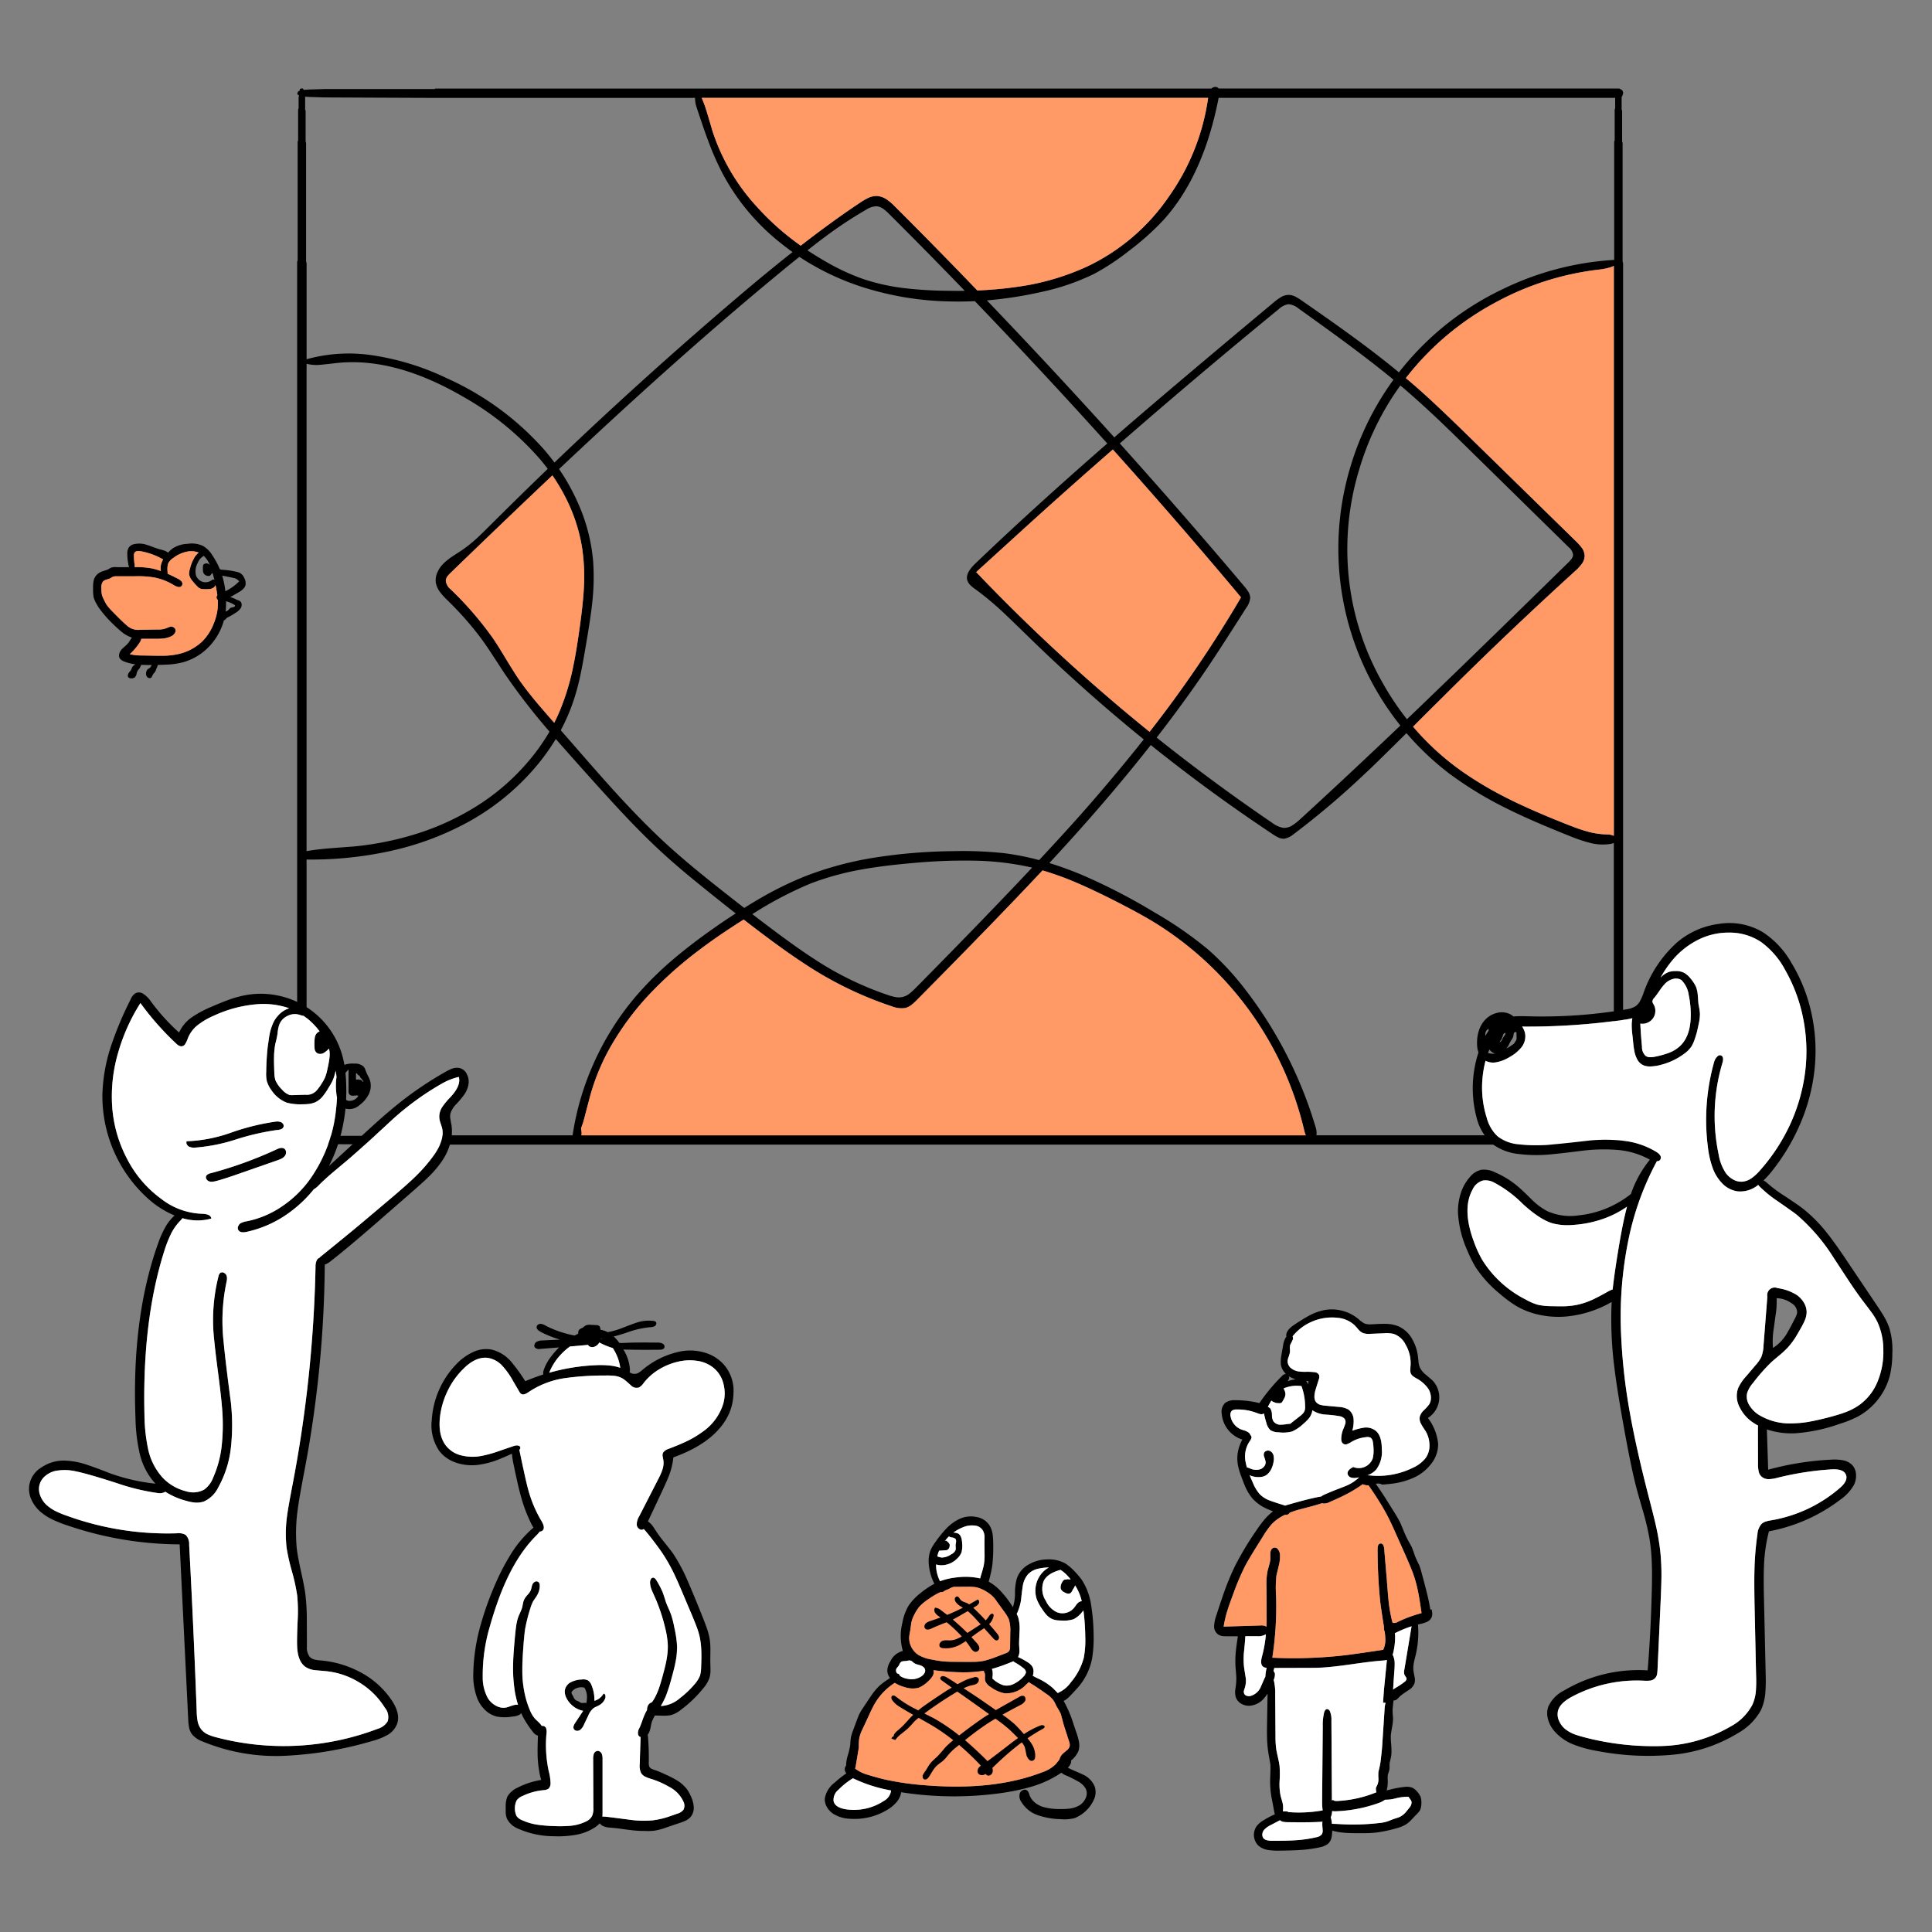 <svg xmlns="http://www.w3.org/2000/svg" xmlns:xlink="http://www.w3.org/1999/xlink" width="400" height="400" viewBox="0 0 400 400">
  <rect x="0" y="0" width="400" height="400" fill="#808080" stroke="none"/>
  <defs>
    <clipPath id="clip-path">
      <rect id="長方形_335" data-name="長方形 335" width="400" height="400" transform="translate(179 6837)" fill="red" opacity="0.5"/>
    </clipPath>
    <clipPath id="clip-path-2">
      <rect id="長方形_344" data-name="長方形 344" width="385.797" height="365.143" fill="none"/>
    </clipPath>
  </defs>
  <g id="img_5" transform="translate(-179 -6837)" clip-path="url(#clip-path)">
    <g id="グループ_774" data-name="グループ 774" transform="translate(185 6855)">
      <g id="グループ_774-2" data-name="グループ 774" clip-path="url(#clip-path-2)">
        <path id="パス_1028" data-name="パス 1028" d="M286.185,254.4q-1.06.559-2.987,1.831-1.889,1.233-1.715,2.428a.217.217,0,0,0,.019.1,1.4,1.4,0,0,0-.173.212,4.679,4.679,0,0,0-.52,1.619l-.328,1.889a7.249,7.249,0,0,0-.116,2.139,3.535,3.535,0,0,0,.79,1.58q.116.135.231.25a1.356,1.356,0,0,0-.809.443,37.905,37.905,0,0,0-4.663,5.608,20.411,20.411,0,0,0-4.972-.6,3.3,3.3,0,0,0-2.1.54,2.522,2.522,0,0,0-.732,2.274,6.123,6.123,0,0,0,4.278,5.338,7.949,7.949,0,0,0-.925,2.544,7.5,7.5,0,0,0,.039,2.929,14.614,14.614,0,0,0,.636,2.12q.6,1.638.983,2.467a9.735,9.735,0,0,0,1.445,2.235,8.7,8.7,0,0,0,2.794,1.985q.6.289,1.387.578a1.809,1.809,0,0,0-.193.135,11.792,11.792,0,0,0-1.792,1.792q-.578.694-1.5,2.043a64.715,64.715,0,0,0-4.355,7.246,54.561,54.561,0,0,0-2.178,5.164q-.6,1.676-1.792,5.319a8.022,8.022,0,0,0-.4,1.985,2.023,2.023,0,0,0,.809,1.792,2.306,2.306,0,0,0,.906.347,9.392,9.392,0,0,0,1,.039h2.2q-.289,1.889-.4,2.891a21.835,21.835,0,0,0-.1,3.237q.039.578.135,1.7a10.849,10.849,0,0,1,.019,1.7q-.039.52-.193,1.58a3.556,3.556,0,0,0,.116,1.522,2.457,2.457,0,0,0,1.156,1.349,3.05,3.05,0,0,0,1.792.4,4.349,4.349,0,0,0,3.1-1.792,2.053,2.053,0,0,1,.154-.173,4.13,4.13,0,0,1,.366-.5v.154l-.1,5.762q-.039,2.178,0,3.276a23.239,23.239,0,0,0,.308,3.257q.116.694.366,2.081a12.969,12.969,0,0,1,.019,1.619q-.019.539-.058,1.619a20.95,20.95,0,0,0,.173,2.968q.077.578.308,1.7l.385,2.081q.058.231.116.424a17.477,17.477,0,0,0-2.139,1.118,5.4,5.4,0,0,0-1.6,1.291,3.144,3.144,0,0,0,.251,4.008,3.867,3.867,0,0,0,2,.964,13.3,13.3,0,0,0,2.332.154q2.871-.039,4.3-.135a26.888,26.888,0,0,0,4.24-.578,4,4,0,0,0,1.638-.732,2.453,2.453,0,0,0,.732-1.426,8.314,8.314,0,0,0,.116-1.272,13.9,13.9,0,0,0,2.621.443q1.233.1,3.738.077a23.625,23.625,0,0,0,2.813-.135,28.15,28.15,0,0,0,3.527-.713q1.021-.269,1.484-.443a5.91,5.91,0,0,0,1.368-.713,6.905,6.905,0,0,0,.848-.771l.79-.848a5.587,5.587,0,0,0,1-1.137,3.784,3.784,0,0,0,.27-1.426,3.907,3.907,0,0,0-.173-1.368,5.31,5.31,0,0,0-.617-.964,3.516,3.516,0,0,0-1.06-.886,3.429,3.429,0,0,0-1.619-.173,20.7,20.7,0,0,0-3.469.674V352.6q-.135.058-.251.116a6.864,6.864,0,0,0,.231-1.908q-.019-.462-.019-.694a5.319,5.319,0,0,1,.039-.694,10.377,10.377,0,0,0,.328-1.1,3.208,3.208,0,0,0,.019-.655q0-.443.019-.655.173-.713.251-1.079a6.33,6.33,0,0,0,.135-1.387q0-.386-.058-1.387a13.168,13.168,0,0,1-.077-1.869q.039-.52.27-1.773a11.061,11.061,0,0,0,.193-1.773,16.722,16.722,0,0,1-.1-1.869l.173-1.677a.43.43,0,0,1,.019-.135,1.06,1.06,0,0,0,.771-.289l.655-.655a18.739,18.739,0,0,1,1.638-1.156A2.9,2.9,0,0,0,308,330.572a2.736,2.736,0,0,0,.039-1.387q-.193-.944-.251-1.426a5.8,5.8,0,0,1,.116-1.58q.019-.154.366-1.542a20.344,20.344,0,0,0,.482-6.186v-.1a3.537,3.537,0,0,1,.347-.1,7.563,7.563,0,0,0,1.426-.424,1.949,1.949,0,0,0,1.021-.944,1.979,1.979,0,0,0,.135-1.021,4.227,4.227,0,0,0-.135-.694,2.174,2.174,0,0,0-.231.135q-.135-.752-.289-1.58-.443-2.119-1.542-6.109A13.408,13.408,0,0,0,309,306.06q-.636-1.272-.886-1.927-.424-1.272-.694-1.889-.058-.116-.809-1.465-.347-.655-.829-1.811-.539-1.33-.771-1.831-.27-.559-1.156-2l-1.869-2.987Q300.87,290.412,300,289.2a.367.367,0,0,1,.116-.019,1.978,1.978,0,0,1,.983.077l.231.116q1.311-.1,2.178-.212a15.554,15.554,0,0,0,4.374-1.233,9.365,9.365,0,0,0,3.584-2.852,6.455,6.455,0,0,0,1.445-4.2,10.42,10.42,0,0,0-2.12-5.3,5.083,5.083,0,0,0,2.332-3.7,5.067,5.067,0,0,0-1.426-4.124q-.058-.058-1.387-1.176a4.358,4.358,0,0,1-1.137-1.368,3.732,3.732,0,0,1-.289-1q-.077-.713-.116-1.06a9.428,9.428,0,0,0-1.176-3.816,6.119,6.119,0,0,0-2.775-2.679,6.917,6.917,0,0,0-2.621-.559q-.848-.039-2.756.077a7.963,7.963,0,0,1-.925.019,3,3,0,0,1-.886-.193,6.783,6.783,0,0,1-1.195-.886,8.633,8.633,0,0,0-7-1.889,11.406,11.406,0,0,0-3.257,1.175m.559,1.253a10.129,10.129,0,0,1,5.222-.829,5.9,5.9,0,0,1,3.623,1.522q.289.289.829.925a2.9,2.9,0,0,0,.964.732,3.709,3.709,0,0,0,1.465.154l2.852-.116a6.18,6.18,0,0,1,2.023.135,4.3,4.3,0,0,1,2.428,2.158,7.614,7.614,0,0,1,1.041,4.606q-.038.617-.039.771a1.683,1.683,0,0,0,.135.713,1.7,1.7,0,0,0,.482.54,6.62,6.62,0,0,0,.636.4,7.072,7.072,0,0,1,2.486,2.178,3.627,3.627,0,0,1,.52,1.561,2.742,2.742,0,0,1-.308,1.6,8.753,8.753,0,0,1-1.118,1.253,2.927,2.927,0,0,0-.867,1.349,2.256,2.256,0,0,0,.289,1.542q.27.5.906,1.445a5.755,5.755,0,0,1,.809,2.814,4.452,4.452,0,0,1-.771,2.736,7.059,7.059,0,0,1-2.621,2.023,16.3,16.3,0,0,1-9,1.6q-.231-.019-.443-.019a4.436,4.436,0,0,0,1.831-1.214,6.185,6.185,0,0,0,1.137-4.22q0-2.852-1.349-3.854a3.217,3.217,0,0,0-2.351-.578,12.709,12.709,0,0,0-2.409.636,6.9,6.9,0,0,0,.27-2.332,2.67,2.67,0,0,0-1.06-2.043,4.529,4.529,0,0,0-2-.559l-2.563-.231a6.172,6.172,0,0,1-1.156-.173,1.87,1.87,0,0,1-.964-.559q-.694-.809-.077-2.775l.617-1.966a1.457,1.457,0,0,0,.058-.886,1.121,1.121,0,0,0-.983-.6,12.688,12.688,0,0,0-1.638-.077,9.238,9.238,0,0,1-1.638-.077,3.189,3.189,0,0,1-1.522-.655,1.818,1.818,0,0,1-.732-1.368,2.641,2.641,0,0,1,.212-1,6.272,6.272,0,0,0,.27-.983,5.8,5.8,0,0,0-.019-.771,1.994,1.994,0,0,1,.077-.732q.328-.636.462-.944a.858.858,0,0,0,.019-.809,10.056,10.056,0,0,1,3.97-3.025M269.96,275.266a1.239,1.239,0,0,1,.25-1.195,1.47,1.47,0,0,1,.964-.251,10.844,10.844,0,0,1,4.162.713q.482.173.713.231a1.121,1.121,0,0,0,.694-.058l.116-.077a15.266,15.266,0,0,0,.482,1.908,3.052,3.052,0,0,0,.848,1.561,3.258,3.258,0,0,0,1.7.443,7.187,7.187,0,0,0,2.794-.173,8.3,8.3,0,0,0,2.216-1.484,11.918,11.918,0,0,0,1.041-.983,3.611,3.611,0,0,0,.752-1.195,2.356,2.356,0,0,0,.173-.732l.116.077a5.663,5.663,0,0,0,2.717.829,25.289,25.289,0,0,1,2.948.347,1.792,1.792,0,0,1,.886.5,1.215,1.215,0,0,1,.154,1.06,11.64,11.64,0,0,1-.424,1.118,5.414,5.414,0,0,0-.4,1.773q-.077,1,.52,1.291a.858.858,0,0,0,.713,0,3.67,3.67,0,0,0,.713-.347,7.289,7.289,0,0,1,3.2-1.079,1.413,1.413,0,0,1,.983.154,1.317,1.317,0,0,1,.4.79,10.765,10.765,0,0,1,.154,1.677,6.531,6.531,0,0,1-.173,1.773,3.063,3.063,0,0,1-4.028,1.792q-1.291.636-1.176,1.426a1.03,1.03,0,0,0,.79.771,2.51,2.51,0,0,0,1.137.019q.231-.039.462-.058-.771.636-1.041.829a8.683,8.683,0,0,1-1.522.848q-.4.173-1.657.655-1.445.539-3.045,1.253a2.812,2.812,0,0,0-.6.366.962.962,0,0,0-.193.019q-2.37.424-7,1.773a1.329,1.329,0,0,0-.27.1,1.458,1.458,0,0,0-.251-.1q-1.811-.559-2.7-.886a5.738,5.738,0,0,1-2.332-1.426,8.327,8.327,0,0,1-1.368-2.274q-.443-1-.694-1.619a4.313,4.313,0,0,0,1.773.385,3.483,3.483,0,0,0,1.156-.154,2.376,2.376,0,0,0,.983-.674,3.32,3.32,0,0,0,.636-.983,5,5,0,0,0,.4-1.33,3.174,3.174,0,0,0,0-1.31,1.365,1.365,0,0,0-.809-.983.957.957,0,0,0-.655,0,.768.768,0,0,0-.482.4,1.167,1.167,0,0,0,.039.925,6.743,6.743,0,0,1,.27.964,1.356,1.356,0,0,1-.328.963,1.735,1.735,0,0,1-.867.578,2.97,2.97,0,0,1-2.081-.212,1.905,1.905,0,0,0-.6-.173q-.154-.539-.251-1.041a5.609,5.609,0,0,1,.79-4.336q.52-.694.385-1.06a.531.531,0,0,0-.193-.251,1.075,1.075,0,0,0-.424-.578,3.23,3.23,0,0,0-.732-.366q-.52-.154-.771-.251a3.468,3.468,0,0,1-1.426-1.06,3.358,3.358,0,0,1-.752-1.619m2.987,30.987q.463-.906,1.908-3.276l1.85-2.968a16.9,16.9,0,0,1,1.831-2.524,9.412,9.412,0,0,1,2.679-1.869.911.911,0,0,0,.867-.27,1.022,1.022,0,0,0,.1-.154,17.478,17.478,0,0,1,1.754-.6q.1-.019,2.987-.79,1.137-.308,2-.6a1.063,1.063,0,0,0,.289.077,2.668,2.668,0,0,0,1.31-.328q1.985-.867,2.775-1.272a28.527,28.527,0,0,0,3.738-2.2q.154-.1.289-.193a.763.763,0,0,0,.1.039,2.458,2.458,0,0,0,1.079.193q1.233,1.734,2.582,3.931.771,1.291,1.214,2.139.752,1.387,2.023,4.278l1.946,4.355q1.1,2.544,1.407,3.392a24.536,24.536,0,0,1,.983,3.411q.367,1.638.829,4.953a26.612,26.612,0,0,0-4.875,1.792,1.565,1.565,0,0,1-1.118.212q-.1-.328-.154-.559a31.122,31.122,0,0,1-.694-4.143q-.1-.925-.347-4.2l-.54-6.4a2.035,2.035,0,0,0-.212-.79.551.551,0,0,0-.578-.328q-.578.077-.578,1.118a106.457,106.457,0,0,0,.54,10.926q.231,1.83.79,5.319a1.313,1.313,0,0,0-.019.212,1.69,1.69,0,0,0,.154.674,12.118,12.118,0,0,1,.135,1.85,4.582,4.582,0,0,1-.443,1.908q-5.839.887-8,1.137a93.108,93.108,0,0,1-14.954.5,69.877,69.877,0,0,0,.771-12.93,23.833,23.833,0,0,1,.077-4.085q.347-1.445.52-2.178a7.487,7.487,0,0,0,.212-2.2,1.912,1.912,0,0,0-.385-1,.818.818,0,0,0-.867-.385q-.558.116-.713.886a6.741,6.741,0,0,0-.019,1.195,5.558,5.558,0,0,1-.212,1.368l-.366,1.349a13.684,13.684,0,0,0-.231,3.16q.02,2.428.039,7.3-.019.559-.039,1.1a1.967,1.967,0,0,0-1.233-.25l-7.631.231a22.532,22.532,0,0,1,.848-3.546q.347-1.1,1.214-3.43a51.514,51.514,0,0,1,2.37-5.55m.039,14.819a2.443,2.443,0,0,0,.019-.308h2.428a3.3,3.3,0,0,0,1.677-.308,1.026,1.026,0,0,0,.154-.1,25.613,25.613,0,0,1-.79,4.529q-.482,1.734.251,2.216a1.343,1.343,0,0,0,.694.212,10,10,0,0,0-.27,1.85,4.567,4.567,0,0,0-.25.5l-.636,1.445a3.246,3.246,0,0,1-2.255,2.043,1.527,1.527,0,0,1-.732-.058.817.817,0,0,1-.52-.462,1.075,1.075,0,0,1-.019-.674q.154-.443.212-.674a4.718,4.718,0,0,0,.116-2.043q-.231-1.407-.328-2.1a15.608,15.608,0,0,1-.019-3.025q.212-2.023.27-3.045m9.057-54.111a3.682,3.682,0,0,0,.54.308q.385.173.829.328a7.817,7.817,0,0,0-1.657.4,1.94,1.94,0,0,0,.27-.5.863.863,0,0,0,.019-.54m-3.526,7.978a2.551,2.551,0,0,0-.308-1.272.943.943,0,0,0-.54-.347,12.112,12.112,0,0,1,.732-1.33,1.553,1.553,0,0,0,.443.289,5.7,5.7,0,0,0,.578.212l.6.039a.84.84,0,0,0,.52-.135,2.1,2.1,0,0,0,.25-.4,4.146,4.146,0,0,0,.385-.732,1.614,1.614,0,0,0,.039-1.156,3.775,3.775,0,0,0-.289-.636,6.932,6.932,0,0,1,3.7-.482,12.184,12.184,0,0,1,.752,4.162,2.132,2.132,0,0,1-.193,1.156,3.359,3.359,0,0,1-.732.79l-2.158,1.7a6.565,6.565,0,0,0-.925.1,8.244,8.244,0,0,1-.944.077,1.767,1.767,0,0,1-1.638-.752,2.755,2.755,0,0,1-.27-1.272m7.554-6.976a4.923,4.923,0,0,1-.058.674,1.954,1.954,0,0,0-.443-.694q.231.019.5.019m-6.88,64.845a11.217,11.217,0,0,0-.308-2.987.172.172,0,0,1,.019-.077,2.728,2.728,0,0,0,.231-1.176.905.905,0,0,0-.27-.54,1.118,1.118,0,0,1,.039-.308l.1-.385,6.533-.019q2.2,0,3.276-.058,2.158-.116,6.244-.694,4.239-.617,6.244-.752a6.492,6.492,0,0,0,1-.135h.019l-.6,6.051q-.116,1.407-.193,2.813h.116a2.084,2.084,0,0,1,.4,0,5.773,5.773,0,0,0-.212,1.426l-.462,7.053q-.058.983-.173,2l-.154,1.387a11.645,11.645,0,0,1-.231,1.368q-.077.366-.251,1.06a10.417,10.417,0,0,0,0,1.33,3.183,3.183,0,0,1-.173,1.272q-.019.039-.193.4a1.987,1.987,0,0,0-.154.385,2.48,2.48,0,0,0,.1.809v.039a24.408,24.408,0,0,1-8.209,1.811q-.558,0-.713-.193a.056.056,0,0,1-.019-.039,2.815,2.815,0,0,0-.27.116l-.1-16.553a4.448,4.448,0,0,0-.289-1.869.879.879,0,0,0-.27-.366.459.459,0,0,0-.424-.116q-.289.039-.5.6a10.656,10.656,0,0,0-.308,2.948l-.135,15.532v.135a12.173,12.173,0,0,0,.116,1.754,27.98,27.98,0,0,1-6.918.366.7.7,0,0,1-.385-.135.017.017,0,0,0-.019-.019l-.925-.019a4.811,4.811,0,0,0,.039-1.195,5.276,5.276,0,0,0-.212-.983q-.25-.886-.27-.944a11.734,11.734,0,0,1-.231-3.1,24,24,0,0,0,0-3.141,18.318,18.318,0,0,0-.347-1.831q-.289-1.272-.366-1.85a20.254,20.254,0,0,1-.135-2.6l-.058-8.575m25.09-12.815a21.71,21.71,0,0,1,3.141-1.272l-1.5,9.019a1.863,1.863,0,0,0,.039,1.041q.02.039.27.424a.661.661,0,0,1,.154.424.907.907,0,0,1-.4.578,12.262,12.262,0,0,1-1.349.944q-.771.462-.886.559a1.46,1.46,0,0,0-.154.135q.116-1.908.27-3.989a15.354,15.354,0,0,0,.058-1.561,4.044,4.044,0,0,0-.328-1.5.448.448,0,0,0-.1-.154,6.94,6.94,0,0,0,.212-.829,13.636,13.636,0,0,0,.308-3.064q-.019-.289-.058-.6.154-.077.328-.154m-13.354,39.62a6.518,6.518,0,0,0-.231-1.349v-.019a3.339,3.339,0,0,0,.27-1.272,4.5,4.5,0,0,0,.867.039,29.3,29.3,0,0,0,8.845-1.734,4.5,4.5,0,0,0,1.233-.655,8.011,8.011,0,0,0,2.1-.251,10.288,10.288,0,0,1,2.775-.366,5.663,5.663,0,0,0,.366.54,1.3,1.3,0,0,1,.27.559,1.7,1.7,0,0,1-.482,1.195q-.539.713-.848,1.041a3.951,3.951,0,0,1-1.06.809,4.506,4.506,0,0,1-.732.27l-.752.251q-.828.347-1.272.482a6.9,6.9,0,0,1-1.349.27,46.963,46.963,0,0,1-8.71.231q-.925-.039-1.137-.039h-.154m-1.966.636q.058.752.058.809a1.291,1.291,0,0,1-.193.732,1.857,1.857,0,0,1-1.137.6,25.961,25.961,0,0,1-4.529.636q-1.522.1-4.606.1-1.426,0-1.85-.6a1.259,1.259,0,0,1-.173-.848,1.625,1.625,0,0,1,.347-.809,4.52,4.52,0,0,1,1.426-1.021l1.869-.983a1.331,1.331,0,0,0,.674.328,4.6,4.6,0,0,0,.79.077q4.875.077,7-.077a3.015,3.015,0,0,1,.328-.019,5.046,5.046,0,0,0,0,1.079m-75.116-63.766a9.1,9.1,0,0,0-2.775,2.023,23.523,23.523,0,0,0-2.2,2.717,8.8,8.8,0,0,0-1.06,1.792,6.187,6.187,0,0,0-.366,2.544,10.778,10.778,0,0,0,1.176,4.355,17.932,17.932,0,0,0-2.775,1.85,11.712,11.712,0,0,0-2.6,2.736,10.774,10.774,0,0,0-1.253,3.507,11.117,11.117,0,0,0,.1,5.82,3.875,3.875,0,0,0-2.6,2.178,3.7,3.7,0,0,0-.617,1.792,2.574,2.574,0,0,0,.328,1.291q.1.173.212.347l-.443.308a14.527,14.527,0,0,0-1.657,1.233,12.306,12.306,0,0,0-1.542,1.773q-.1.135-1.33,1.966l-.867,1.31a10.3,10.3,0,0,0-.54.964q-.116.25-.385.944l-.964,2.6a7.677,7.677,0,0,0-.347,1.195,10.976,10.976,0,0,0-.135,1.522,14.753,14.753,0,0,1-.5,2.158,7.655,7.655,0,0,0-.366,2.158.671.671,0,0,0-.135.212,1.118,1.118,0,0,0-.077.944,1.25,1.25,0,0,0,.27.443,22.116,22.116,0,0,0-2.409,1.908,5.216,5.216,0,0,0-2.062,3.334,3.181,3.181,0,0,0,.443,1.734,4.129,4.129,0,0,0,1.233,1.349,7.012,7.012,0,0,0,3.469,1.079,13.317,13.317,0,0,0,4.085-.328,13.113,13.113,0,0,0,3.777-1.561,7.466,7.466,0,0,0,2-1.734,3.913,3.913,0,0,0,.809-1.869,70.762,70.762,0,0,0,20.831.154,44.021,44.021,0,0,0,4.336-.829q1.409-.326,2.621-.732a21.609,21.609,0,0,0,5.376-2.64,3.858,3.858,0,0,0,1.079.617,20.947,20.947,0,0,1,2.216,1.1,3.98,3.98,0,0,1,1.811,1.715,2.322,2.322,0,0,1-.116,1.927,3.3,3.3,0,0,1-1.387,1.484,5.572,5.572,0,0,1-1.927.6,15.332,15.332,0,0,1-2.043.077,11.966,11.966,0,0,1-3.584-.482,5.033,5.033,0,0,1-1.58-.906,3.618,3.618,0,0,1-1.041-1.445,4.713,4.713,0,0,0-.193-.559,1.206,1.206,0,0,0-.328-.443.768.768,0,0,0-.848-.077,1.172,1.172,0,0,0-.655.655,2.069,2.069,0,0,0,.328,1.811,6.423,6.423,0,0,0,3.546,2.775,15.714,15.714,0,0,0,4.509.771,8.552,8.552,0,0,0,3.006-.231,7.443,7.443,0,0,0,4.008-3.95,3.649,3.649,0,0,0,.116-2.544,4.65,4.65,0,0,0-2.447-2.505q-.424-.212-1.638-.732-.925-.4-1.484-.694a2.429,2.429,0,0,0,.578-.829,1.348,1.348,0,0,0,.1-.674,5.055,5.055,0,0,0,1.5-1.908,3.768,3.768,0,0,0,.135-1.85,11.871,11.871,0,0,0-.482-1.831l-.636-1.869a25.63,25.63,0,0,0-1.966-4.683,2.047,2.047,0,0,0-.116-.173,3.322,3.322,0,0,0,.5-.289,5.666,5.666,0,0,0,.771-.674q1.581-1.638,2.178-2.409a12.717,12.717,0,0,0,2.447-5.376,25.079,25.079,0,0,0,.328-4.664,42.369,42.369,0,0,0-.54-6.59,12.806,12.806,0,0,0-2-5.2,18.308,18.308,0,0,0-1.195-1.407,10.922,10.922,0,0,0-2.139-1.869,7.1,7.1,0,0,0-3.7-.829,7.807,7.807,0,0,0-3.816,1.021,5.233,5.233,0,0,0-2.524,2.968,11.024,11.024,0,0,0-.366,2.948,9.439,9.439,0,0,1-.424,2.929v.039a21.457,21.457,0,0,0-2.428-3.218,10.3,10.3,0,0,0-2.6-2.081.077.077,0,0,0,.019-.058,25.753,25.753,0,0,0,.732-3.315,33.912,33.912,0,0,0,.193-4.355,17.652,17.652,0,0,0-.116-2.023,5.008,5.008,0,0,0-.636-1.869,3.918,3.918,0,0,0-2.775-1.773,5.518,5.518,0,0,0-3.43.4m-1.291,2.833a8.271,8.271,0,0,1,2.062-1.137,4.617,4.617,0,0,1,2.274-.328,2.166,2.166,0,0,1,1.792,1.06,2.908,2.908,0,0,1,.328,1.195q0,.192-.019,1.253,0,.116.019,2.39a11.246,11.246,0,0,1-.173,2.37,17.929,17.929,0,0,1-.482,1.754q-.154.5-.251.925a13.69,13.69,0,0,0-4.7-.231,13.906,13.906,0,0,0-3.237.674q-.173.058-.366.135a6.706,6.706,0,0,1-.5-1.214,7.157,7.157,0,0,1-.328-2.255,3.889,3.889,0,0,0,1.966.077,4.624,4.624,0,0,0,2.447-1.349,3.231,3.231,0,0,0,.848-1.233,5.331,5.331,0,0,0,.135-1.908q-.077-1.561-.79-1.966a2.289,2.289,0,0,0-1.021-.212m-3.064,4.028q.058-.154.116-.289l1.291-.077a1.092,1.092,0,0,0,.347-.058.836.836,0,0,0,.482-.6,1.02,1.02,0,0,0,.058-.52q-.077-.366-.771-.867a.617.617,0,0,1-.212.116,7.308,7.308,0,0,1,.713-.829l.116-.116a1.565,1.565,0,0,0,.578.212,1.377,1.377,0,0,1,.771.289.881.881,0,0,1,.135.578q-.019.212-.1.636,0,.1.019.578a1.258,1.258,0,0,1-.039.559,1.879,1.879,0,0,1-.886.848,3.531,3.531,0,0,1-1.966.674,3.259,3.259,0,0,1-.713-.173,1.724,1.724,0,0,0-.212-.058,5.656,5.656,0,0,1,.27-.906m-1.85,9.577a15.413,15.413,0,0,1,1.811-1.079,5.3,5.3,0,0,1,.578-.231.706.706,0,0,0,.52-.1.734.734,0,0,0,.212-.173q.617-.231.964-.4a3.242,3.242,0,0,1,.771-.347,2.716,2.716,0,0,1,.54-.039l2.505-.019a10.7,10.7,0,0,1,1.677.1,6.961,6.961,0,0,1,2.2.925,7.238,7.238,0,0,1,1.387,1.079,6.47,6.47,0,0,1,.752.964l1.6,2.2a8.062,8.062,0,0,1,.867,1.445,7.5,7.5,0,0,1,.308,2.7l-.039,2.987a1.531,1.531,0,0,1-.212.925,1.731,1.731,0,0,1-.636.424l-2.178.829a18.841,18.841,0,0,1-2.332.752,9.872,9.872,0,0,1-1.773.212q-.482.019-1.773.019l-2.91-.019q-.848,0-1.715-.058a21.7,21.7,0,0,1-2.64-.4,7.981,7.981,0,0,1-2.852-.983,4.294,4.294,0,0,1-1.407-1.58,4.143,4.143,0,0,1-.463-2.062,6.853,6.853,0,0,1,.135-.944q.135-.732.154-.964l.1-.732a5.1,5.1,0,0,1,.135-.713,6.363,6.363,0,0,1,.443-1.137,9.6,9.6,0,0,1,1.214-1.927,11.515,11.515,0,0,1,2.062-1.638m-2.023,13.836q.906.309,1.06.867a.978.978,0,0,1-.116.79,1.867,1.867,0,0,1-.578.617,3.686,3.686,0,0,1-2.871.559,3.814,3.814,0,0,1-1.619-.617l-.077-.154a.473.473,0,0,0-.482-.328.918.918,0,0,1-.231-.848.938.938,0,0,1,.251-.424,3.566,3.566,0,0,0,.308-.4l.193-.385a.877.877,0,0,1,.251-.328.974.974,0,0,1,.482-.173q.173-.019.54-.039.173-.019.54-.1a.958.958,0,0,1,.52.058.641.641,0,0,1,.27.173q.1.077.251.212a1.955,1.955,0,0,0,.636.328q.212.077.674.193m-5.2,3.661a7.354,7.354,0,0,0,2,.867,5.08,5.08,0,0,0,2.929.154,6.234,6.234,0,0,0,2-1.368q1.426-1.291,1.06-2.274a52.841,52.841,0,0,0,6.186.443,26.024,26.024,0,0,0,4.24-.328,2.708,2.708,0,0,0,.212.54,2.155,2.155,0,0,1,.039.752,2.994,2.994,0,0,0,.039.752,2.493,2.493,0,0,0,1.118,1.31,7.263,7.263,0,0,0,2.871,1.31,5.583,5.583,0,0,0,4.451-1.754q.328-.289.6-.559.212.154.578.385,1.253.771,3.122,2.1a6,6,0,0,1,1.349,1.233,3.8,3.8,0,0,1,.347.578q.1.192.289.6.077.154.462.79.289.5.443.829.116.289.5,1.831.212.752.462,1.5l.771,2.39a2.189,2.189,0,0,1,.154.964,1.631,1.631,0,0,1-.559.886q-.578.462-.848.713a2.48,2.48,0,0,0-.674,1.041,1.122,1.122,0,0,0-.058.193q-.1.116-.212.27-.424.539-.54.674a7.265,7.265,0,0,1-2.833,1.7q-9.886,3.816-23.953,2.7a59.814,59.814,0,0,1-7.785-1.041q-2.042-.424-4.317-1.137a7.984,7.984,0,0,1-2.659-1.291,5.138,5.138,0,0,0,.135-.559l.443-2.659q.154-.848.193-1.272a10.044,10.044,0,0,1,.1-1.85,7.55,7.55,0,0,1,.655-1.811l1.349-2.891q.463-1.041.732-1.542a12.723,12.723,0,0,1,4.606-5.164m-2.274,24.454a11.245,11.245,0,0,1-8,1.7q-2.119-.4-2.39-1.677a2.691,2.691,0,0,1,1.021-2.351,15.266,15.266,0,0,1,2.987-2.37,30.57,30.57,0,0,0,7.882,2.524v.154a2.875,2.875,0,0,1-1.5,2.023m37.905-45.941q.02.039,0,.058a.061.061,0,0,1-.058.039h-.135q-.443-.077-.771.54a2.084,2.084,0,0,0-.328,1.041.986.986,0,0,0,.154.559,1.467,1.467,0,0,0,.6.482,1.942,1.942,0,0,0,.617.27.821.821,0,0,0,.655-.077.992.992,0,0,0,.308-.366,2.62,2.62,0,0,0,.231-.443,2.76,2.76,0,0,0,.424-.752.056.056,0,0,1,.019-.039,10.225,10.225,0,0,1,.944,1.869,9.579,9.579,0,0,1,.424,1.407.957.957,0,0,0-.193.019,1.41,1.41,0,0,0-.578.308,3.026,3.026,0,0,0-.424.5q-.328.462-.385.52a3.023,3.023,0,0,1-1.638,1.041,3.072,3.072,0,0,1-1.927-.116,4.785,4.785,0,0,1-2.293-2.37,4.512,4.512,0,0,1-.443-4.066q.752-1.6,3.488-2.332a7.061,7.061,0,0,1,1.5,1.272q.309.347.6.694h-.058a4.685,4.685,0,0,1-.732-.058m-3.719-2.409a5.721,5.721,0,0,0-.655.424,5.57,5.57,0,0,0-1.85,6.167A9.575,9.575,0,0,0,230.9,315.1a10.932,10.932,0,0,0,.906,1.214A3.7,3.7,0,0,0,233,317.2a3.856,3.856,0,0,0,1.06.27q.366.039,1.118.058a6.423,6.423,0,0,0,2.274-.289,5.488,5.488,0,0,0,1.831-1.58l.193-.231a44.852,44.852,0,0,1,.385,5.434,19.594,19.594,0,0,1-.308,4.374,12.988,12.988,0,0,1-2.64,5.03,6.6,6.6,0,0,1-2.062,1.908q-.6.308-.674.366l-.058-.058-.906-.925a12.488,12.488,0,0,0-2.929-1.946q-.867-.4-1.291-.655a2.577,2.577,0,0,0,.154-.983,1.832,1.832,0,0,0-.347-1.06,3.276,3.276,0,0,0-.944-.809,12.081,12.081,0,0,0-1.908-1.021,2.736,2.736,0,0,0,.289-1.156q0-.212-.077-1.445-.019-.27.1-2.852a8.235,8.235,0,0,0-.289-2.775,7.566,7.566,0,0,0-.308-.732,1.965,1.965,0,0,0,.154-.289,10.447,10.447,0,0,0,.752-2.6q.193-1.889.347-2.814a4.8,4.8,0,0,1,1.1-2.486,4.083,4.083,0,0,1,2.062-1.137,10.519,10.519,0,0,1,2.255-.27m-11.813,21.024a1.337,1.337,0,0,1,.173-.058,34.378,34.378,0,0,0,3.527-1.233q.462-.173.752-.308a2.42,2.42,0,0,0,.482.328,12.548,12.548,0,0,1,1.465.983q.713.5.655,1.041a.368.368,0,0,1-.019.116.672.672,0,0,0-.135.212.693.693,0,0,0-.058.173,2.587,2.587,0,0,1-.193.212,6.429,6.429,0,0,1-1.946,1.542,3.3,3.3,0,0,1-2.293.366,5.889,5.889,0,0,1-2.293-1.407q.039-.482.058-.713a4.259,4.259,0,0,0-.019-.732,1.457,1.457,0,0,0-.154-.52M34.59,102.063a6.673,6.673,0,0,0-.154,1.734,10.4,10.4,0,0,0,.1,1.811,5.684,5.684,0,0,0,.443,1.118l.54.944a24.209,24.209,0,0,0,3.141,3.623q1.079,1.041,1.657,1.5a6.627,6.627,0,0,0,2.158,1.214q-.116.154-.251.366-.4.617-.5.752a8.549,8.549,0,0,1-.694.694,6.489,6.489,0,0,0-.713.674,2.1,2.1,0,0,0-.462.886,1.182,1.182,0,0,0,.1.925,1.947,1.947,0,0,0,.925.655,9.216,9.216,0,0,0,2.312.578.3.3,0,0,1-.077.058,2.46,2.46,0,0,0-.385.289,1.345,1.345,0,0,0-.231.347l-.173.4a2.164,2.164,0,0,1-.27.385,2.871,2.871,0,0,0-.289.385,1.14,1.14,0,0,0-.135.462.619.619,0,0,0,.154.424,1.016,1.016,0,0,0,.655.154,1.376,1.376,0,0,0,.6-.173,1.406,1.406,0,0,0,.4-.752,2.077,2.077,0,0,1,.328-.809l.289-.328q.039-.058.251-.52.058-.116.116-.212.848.038,2.139.039h.019c-.039.064-.077.135-.116.212a2.9,2.9,0,0,1-.27.366q-.289.173-.424.27a1.138,1.138,0,0,0-.347.713,1.062,1.062,0,0,0,.212.925.654.654,0,0,0,.462.212.471.471,0,0,0,.443-.154,3.282,3.282,0,0,0,.231-.482,3.926,3.926,0,0,1,.308-.424,2,2,0,0,0,.308-.443q.077-.25.116-.366a3.884,3.884,0,0,0,.27-.636.671.671,0,0,0,.039-.212q1.792-.039,2.486-.1a15.775,15.775,0,0,0,2.871-.482,11.694,11.694,0,0,0,3.43-1.638,12.208,12.208,0,0,0,2.756-2.64,12.538,12.538,0,0,0,2.158-4.355.682.682,0,0,0,.231-.135,2.681,2.681,0,0,0,.308-.328,1.882,1.882,0,0,1,.5-.289A13.665,13.665,0,0,0,63.9,108.9a3.39,3.39,0,0,0,1.137-1.041,1.345,1.345,0,0,0,.154-.771.938.938,0,0,0-.366-.655,3.993,3.993,0,0,0-.636-.251,6.71,6.71,0,0,0-1.021-.462,2.047,2.047,0,0,0-.347-.077l1.657-.964q1.33-.732,1.522-1.561a2.353,2.353,0,0,0-.27-1.465,2.224,2.224,0,0,0-.809-.983,2.772,2.772,0,0,0-.809-.289,19.512,19.512,0,0,0-2.2-.366q-.809-.058-.964-.077c-.1-.039-.193-.071-.27-.1a16.889,16.889,0,0,0-1.6-2.948,5.593,5.593,0,0,0-1.831-1.831,5.458,5.458,0,0,0-3.237-.462,6.1,6.1,0,0,0-2.968.867,5.9,5.9,0,0,0-1.06.944.056.056,0,0,0-.019.039,2.664,2.664,0,0,0-.462-.328,8,8,0,0,0-1.233-.385q-.482-.135-1.33-.443-.925-.347-1.31-.462a4.92,4.92,0,0,0-2.756-.154,1.7,1.7,0,0,0-1.06.713,2.32,2.32,0,0,0-.289,1.291,10.657,10.657,0,0,0,.289,2.467c.026.1.052.193.077.27q-1.657.038-2.6,0a2.719,2.719,0,0,0-1.079.1,3.4,3.4,0,0,0-.6.328,4.484,4.484,0,0,1-.732.289,4.931,4.931,0,0,0-.752.251,2.656,2.656,0,0,0-1.542,1.677M42.9,97.072a1.3,1.3,0,0,1,.116-.636q.289-.482,1.31-.308A14.393,14.393,0,0,1,48.908,97.8a.054.054,0,0,1,.039.019,3.959,3.959,0,0,0-.5,1.407,3.41,3.41,0,0,0,.039,1,13.752,13.752,0,0,0-1.811-.54,19.055,19.055,0,0,0-3.642-.289,1.775,1.775,0,0,0-.039-.809,13.227,13.227,0,0,1-.1-1.522m-4.606,4.471a1.474,1.474,0,0,1,.4-.173,1.934,1.934,0,0,1,.559-.058h3.8a20.576,20.576,0,0,1,4.085.251,12.427,12.427,0,0,1,3.989,1.561,3.094,3.094,0,0,0,.886.385.7.7,0,0,0,.848-.328.727.727,0,0,0-.154-.848,2.148,2.148,0,0,0-.732-.52q-1.137-.6-2.1-1.021,0-.231-.019-.5a4.384,4.384,0,0,1,.116-1.6,2.893,2.893,0,0,1,1.079-1.175,6.905,6.905,0,0,1,2.775-1.291,4.234,4.234,0,0,1,2.486.193,3.7,3.7,0,0,0-.752.79,8.181,8.181,0,0,0-1.041,2.467,3.348,3.348,0,0,0-.193,1.31,3.062,3.062,0,0,0,.617,1.214,13.45,13.45,0,0,0,1.1,1.233,1.634,1.634,0,0,0,.636.443,1.737,1.737,0,0,0,.674.1,6.111,6.111,0,0,0,1.426-.058,1.4,1.4,0,0,0,1.021-.771.571.571,0,0,0,.019.135q.231,1.1.347,1.985a.574.574,0,0,0-.154.27.646.646,0,0,0,.231.636l.019.019q.02.424.019.771a10.412,10.412,0,0,1-.52,3.2q-.193.6-.52,1.387a10.836,10.836,0,0,1-2.2,3.257,10.612,10.612,0,0,1-2.081,1.522,10.07,10.07,0,0,1-2.486,1,14.878,14.878,0,0,1-2.871.424q-.983.039-2.929,0l-2.2-.039a10.316,10.316,0,0,1-2.447-.27,12.1,12.1,0,0,0,2.043-2.39,2.151,2.151,0,0,0,.347-.79h2.775q1.118,0,1.677-.058a5.113,5.113,0,0,0,1.6-.4,1.8,1.8,0,0,0,.867-.694.875.875,0,0,0,.173-.54.744.744,0,0,0-.193-.52.979.979,0,0,0-1.079-.231q-.732.289-1.1.4a5.053,5.053,0,0,1-1.272.116l-3.661.058a3.471,3.471,0,0,1-2.852-.964q-.964-.809-3.218-3.141a10.973,10.973,0,0,1-.925-1.118,11.7,11.7,0,0,1-.559-1.079,4.89,4.89,0,0,1-.385-.944,6.163,6.163,0,0,1-.116-1.387,2.011,2.011,0,0,1,.366-1.407,1.915,1.915,0,0,1,.674-.347,6.465,6.465,0,0,0,.713-.231c.026-.013.154-.09.385-.231m17.844-3.064a2.905,2.905,0,0,1,1.233-1.387A5.3,5.3,0,0,1,58.62,99l-.077-.1a1.07,1.07,0,0,0-.886-.251v.116q-.25-.1-.4.193a1,1,0,0,0-.077.462,3.752,3.752,0,0,0,.039.964,1.017,1.017,0,0,0,.559.732,1.31,1.31,0,0,0,.424.116.673.673,0,0,0,.328,0,.493.493,0,0,0,.251-.193,2.192,2.192,0,0,0,.212-.27,1.105,1.105,0,0,1,.173-.173q.058.231.135.5.135.5.27,1.021a.628.628,0,0,0-.366-.154,2.237,2.237,0,0,1-1.946.54,2.009,2.009,0,0,1-.906-.482,2.087,2.087,0,0,1-.6-.848,3.559,3.559,0,0,1,.385-2.7m5.03,2.717q.251.039.54.1,1.234.231,1.773.366a1.785,1.785,0,0,1,1.195.713,10.551,10.551,0,0,1-2.852,2.043,17.99,17.99,0,0,0-.655-3.218m1.889,6.61a.656.656,0,0,0-.27.116q-.039.039-.308.347a2.427,2.427,0,0,1-.54.328l-.077.019a1.39,1.39,0,0,0,.039-.212,17.012,17.012,0,0,0,.058-1.908,5.535,5.535,0,0,1,1.869.829q0,.327-.443.4a2.514,2.514,0,0,0-.328.077M351.223,1.1a1.917,1.917,0,0,1-.1-.289,3.014,3.014,0,0,1-.289-.289l-.347-.135-.039-.058H267.474A.611.611,0,0,0,267.358.2a.876.876,0,0,0-.79-.173,1.184,1.184,0,0,0-.6.308H105.216v.1H82.3q-1.6.058-3.18.1Q78.584.576,78.045.6c-.054-.082-.112-.172-.173-.27H77.39a.337.337,0,0,1-.1.1,1.342,1.342,0,0,1-.1.193V.816c-.1.039-.2.071-.289.1a1.342,1.342,0,0,0-.1.193q-.058.154-.1.289.1.154.193.289l.193.058v.039a1.87,1.87,0,0,1-.1.289V4.381a1.87,1.87,0,0,1-.1.289v6.359a1.869,1.869,0,0,1-.1.289v24.57c-.025.09-.058.186-.1.289v181.74a.284.284,0,0,1,.019.077.574.574,0,0,1-.019.116l.1.154v.231l.289.289.578.193q.251-.1.482-.193a.231.231,0,0,0,.058-.077q.455.05.906.077,1.58.058,3.18.1,11.466.058,22.913.1h245.14q.193-.039.385-.1.135-.1.289-.193.039-.135.1-.289.039-.135.1-.289V36.466a1.867,1.867,0,0,0-.1-.289V11.607c-.025-.09-.058-.186-.1-.289V4.959c-.025-.09-.058-.186-.1-.289v-2.6a.153.153,0,0,0-.019-.039.7.7,0,0,0,.116-.058q.039-.135.1-.289.039-.135.1-.289V1.1m-1.638,1.156v2.12a1.867,1.867,0,0,1-.1.289v6.359a1.867,1.867,0,0,1-.1.289V35.811a60.741,60.741,0,0,0-22.99,6.012A59.59,59.59,0,0,0,306.5,57.008q-.886,1.022-1.7,2.081-3.488-2.871-7.515-5.877-5.01-3.739-12.584-8.961a11.445,11.445,0,0,0-1.33-.829,3.193,3.193,0,0,0-1.484-.366,3.33,3.33,0,0,0-1.58.5,11.168,11.168,0,0,0-1.368,1q-21.024,17.556-31.411,26.555-.828.713-1.657,1.445Q232.9,58.184,219.49,44.193a82.419,82.419,0,0,0,11.215-1.734A47.219,47.219,0,0,0,241.69,38.7a48.769,48.769,0,0,0,7.207-4.76,55.134,55.134,0,0,0,7.072-6.3q8.359-9.194,11.5-25.379h82.111m-84.289,0a46.447,46.447,0,0,1-8.19,20.523A42.616,42.616,0,0,1,240.322,37.14a51.287,51.287,0,0,1-14.4,4.22,80.951,80.951,0,0,1-8.421.771q-8.383-8.73-16.958-17.286a11.879,11.879,0,0,0-1.715-1.5,4.159,4.159,0,0,0-2.081-.771,4.019,4.019,0,0,0-1.831.4,12.938,12.938,0,0,0-1.657.964q-5.858,3.892-12.314,8.922a54.349,54.349,0,0,1-9.1-8.074A42.692,42.692,0,0,1,162.681,9.14q-.809-2.775-1.233-4.162a28.382,28.382,0,0,0-1-2.717H265.3m16.63,42.723a3.723,3.723,0,0,1,2.081.886q7.978,5.7,11.524,8.383,4.452,3.333,8.132,6.359a59.364,59.364,0,0,0-9.019,18.4c-.007.019-.013.039-.019.058a58.681,58.681,0,0,0,10.464,53.148q-5.552,5.285-10.7,10.1-5.252,4.909-10.078,9.327a10.873,10.873,0,0,1-1.58,1.233,3.1,3.1,0,0,1-1.831.52,5.2,5.2,0,0,1-2.351-1.041q-12.333-8.4-23.915-17.652,5.646-7.265,10.329-14.183,2.326-3.433,6.379-9.789.884-1.385,1.85-2.91a4.015,4.015,0,0,0,.809-2.023,2.583,2.583,0,0,0-.385-1.272,9.243,9.243,0,0,0-.829-1.118q-.722-.855-1.445-1.715-11.963-14.11-24.339-27.884,16.168-14.106,32.933-27.827a3.807,3.807,0,0,1,1.985-1m24.3,15.3q.4-.52.809-1.021a58.161,58.161,0,0,1,17.44-14.472,59.012,59.012,0,0,1,21.564-6.957,12.823,12.823,0,0,0,2.679-.54,4.247,4.247,0,0,0,.578-.251V155.057l-.039-.019a3.213,3.213,0,0,0-1.368-.27,16.7,16.7,0,0,1-4.432-.713q-1.561-.443-4.259-1.522-7.13-2.833-11.871-5.222a76,76,0,0,1-8.575-4.991q-1.275-.865-2.447-1.754a54.567,54.567,0,0,1-8.575-8.113q2.6-2.621,5.955-5.935,13.393-13.374,27.615-26.3a9.49,9.49,0,0,0,1.33-1.426,2.865,2.865,0,0,0,.617-1.734,3.012,3.012,0,0,0-.559-1.6,11.519,11.519,0,0,0-1.195-1.349L319.446,72.54q-6.667-6.514-10.156-9.616-1.464-1.311-3.064-2.64m-1.137,1.522q.809.674,1.561,1.33,3.122,2.717,6.86,6.263,2.236,2.139,6.648,6.475l19.81,19.444a2.375,2.375,0,0,1,.886,1.561,1.569,1.569,0,0,1-.289.79,5.658,5.658,0,0,1-.578.674q-18.653,18.268-27.615,26.882-3.006,2.91-5.916,5.685a57.6,57.6,0,0,1-4.991-7.458,55.7,55.7,0,0,1-7.014-21.544,56.734,56.734,0,0,1,2.081-22.566l.1-.328a57.363,57.363,0,0,1,8.46-17.209m-87.816,38.637L228.644,90.1q8.364-7.573,16.919-15.031,13.156,14.652,25.784,29.7.376.457.752.906-.372.644-.752,1.291a251.8,251.8,0,0,1-18.172,26.555,378.325,378.325,0,0,1-35.9-33.068m-1.85,1.657a2.479,2.479,0,0,0,.674,1.079,8.342,8.342,0,0,0,1.041.829,61.247,61.247,0,0,1,5.608,4.663q.867.79,5.261,5.068,11.5,11.235,23.953,21.332-5.107,6.456-10.869,13.085-4.451,5.126-10.791,11.909a54.25,54.25,0,0,0-7.188-1.426,80.449,80.449,0,0,0-10.7-.424,111,111,0,0,0-15.648,1.253,69.824,69.824,0,0,0-15.069,4.008,71.856,71.856,0,0,0-8.864,4.336q-1.715.983-3.584,2.158a.3.3,0,0,0-.077-.058q-5.569-4.336-8.5-6.725-4.664-3.777-8.209-7.072-4.239-3.951-9.115-9.25-3.045-3.3-8.633-9.732l-3.449-3.95a40.107,40.107,0,0,0,2.794-6.591,49.45,49.45,0,0,0,1.387-5.4q.4-1.927,1-5.492.983-5.685,1.31-8.71a47.715,47.715,0,0,0,.212-8.768,37.109,37.109,0,0,0-3.2-12.217,43.329,43.329,0,0,0-3.854-6.9q6.359-5.993,11.755-10.946,18.923-17.4,35.515-30.987,1.311-1.079,2.486-2a53.318,53.318,0,0,0,12.738,6.147,63.048,63.048,0,0,0,18.519,3.083q2.525.058,5.068-.058,13.971,14.53,27.422,29.465-15.378,13.412-27.383,24.917-2,1.927-1.619,3.372m17,58.582q2.274-2.467,4.182-4.567,9.25-10.233,16.823-19.868,12.2,9.789,25.283,18.48a8.542,8.542,0,0,0,1.118.655,2.619,2.619,0,0,0,1.233.251,4.132,4.132,0,0,0,1.927-.925,169.463,169.463,0,0,0,14.626-12.391q.608-.561,1.214-1.137,1.58-1.5,7.535-7.4a58.415,58.415,0,0,0,9.076,8.537.147.147,0,0,1,.039.019,76.741,76.741,0,0,0,11.89,7.169q4.933,2.447,12.776,5.569a33.769,33.769,0,0,0,4.2,1.426,10.668,10.668,0,0,0,4.317.212,2.211,2.211,0,0,0,.636-.212V217.05H287.708a.165.165,0,0,0,.019-.058,3.668,3.668,0,0,0-.154-1.542A87.37,87.37,0,0,0,272.388,186.1a57.373,57.373,0,0,0-7.149-7.554,79.464,79.464,0,0,0-11.061-7.65A123.54,123.54,0,0,0,239.2,163.15q-3.45-1.445-6.783-2.467m5.357,3.95q3.006,1.272,7.419,3.469,6.2,3.122,9.6,5.261a69.224,69.224,0,0,1,30.409,42.7,4.823,4.823,0,0,0,.328.983h-150a2,2,0,0,0,.058-.54l-.116-.925q.25-.655.482-1.368.925-3.526,1.387-5.28a45.059,45.059,0,0,1,5.126-11.716,57.535,57.535,0,0,1,7.9-10.136,81.868,81.868,0,0,1,9.655-8.46q3.97-3.006,9.115-6.244,7.612,5.9,12.256,8.922a75.813,75.813,0,0,0,18.461,9.057,5.34,5.34,0,0,0,2.775.328,3.762,3.762,0,0,0,1.272-.655,12.392,12.392,0,0,0,1.1-1q16.206-16.361,26.015-26.825a63.336,63.336,0,0,1,6.764,2.428M217.332,160.2a58.143,58.143,0,0,1,11.524,1.426q-9.9,10.541-24.107,24.917a13.847,13.847,0,0,1-1.291,1.176,3.627,3.627,0,0,1-1.522.713,3.494,3.494,0,0,1-1.368,0,10.491,10.491,0,0,1-1.349-.347,66.366,66.366,0,0,1-15.744-7.708q-4.548-2.948-12.545-9.115a77.812,77.812,0,0,1,12.006-6.321,57.67,57.67,0,0,1,10.541-2.91q4.567-.828,10.907-1.368a113.263,113.263,0,0,1,12.95-.462M159.077,2.261a5.392,5.392,0,0,0,.328,2q1.523,4.644,2.428,7.014a57.153,57.153,0,0,0,3.006,6.783,45.652,45.652,0,0,0,12.025,14.318q1.175.944,2.39,1.811-5.55,4.355-13.027,10.753-18.6,15.9-36.267,32.818-.944-1.252-1.966-2.467A59.219,59.219,0,0,0,107.7,60.323a54.051,54.051,0,0,0-15.012-4.7,32.788,32.788,0,0,0-14.048.752V36.466a1.869,1.869,0,0,0-.1-.289V11.607c-.025-.09-.058-.186-.1-.289V4.959c-.025-.09-.058-.186-.1-.289v-2.6c-.005-.018-.012-.037-.019-.058q.393.034.79.058,1.58.058,3.18.1,11.466.058,22.913.1h53.861m37.539,22.431a2.794,2.794,0,0,1,1.407.52,8.544,8.544,0,0,1,1.156,1q7.959,7.92,15.744,15.994-2,.02-4.124-.019a83.192,83.192,0,0,1-8.44-.54,43.422,43.422,0,0,1-8.248-1.811,45.27,45.27,0,0,1-7.9-3.642q-1.985-1.137-3.854-2.37,2.12-1.677,3.738-2.871a84.187,84.187,0,0,1,8.383-5.531,4.167,4.167,0,0,1,2.139-.732M78.642,58.415v-1.1a8.149,8.149,0,0,0,2.274.251q.617-.019,3.777-.385,12.121-1.387,26.593,7.092a60.181,60.181,0,0,1,15.8,12.93q.771.925,1.484,1.869-5.993,5.781-11.89,11.659-1.83,1.831-2.775,2.7a29.786,29.786,0,0,1-3.025,2.428q-1.291.848-1.946,1.272a13.084,13.084,0,0,0-1.831,1.426,6.027,6.027,0,0,0-1.368,1.908,3.938,3.938,0,0,0-.328,2.235,4.7,4.7,0,0,0,.925,1.966,15.815,15.815,0,0,0,1.5,1.638,67.021,67.021,0,0,1,6.494,7.284q1.137,1.483,2.64,3.777.848,1.291,2.524,3.873a131.223,131.223,0,0,0,8.094,10.657q.6.713,1.349,1.58a42.063,42.063,0,0,1-4.8,6.648,46.223,46.223,0,0,1-10.271,8.768,53.55,53.55,0,0,1-12.237,5.666,63.488,63.488,0,0,1-13.239,2.7q-3.372.25-5.068.385-2.734.231-4.683.578v-99.8m0,102.577v-1.041a76.349,76.349,0,0,0,16.939-1.677,60.535,60.535,0,0,0,16.264-5.955,49.82,49.82,0,0,0,13.6-10.811,44.637,44.637,0,0,0,4.8-6.513q2.525,2.891,6.186,6.976,5.319,5.936,8.055,8.826,4.548,4.818,8.5,8.383,2.486,2.255,5.781,4.952,1.811,1.484,5.935,4.779,1.426,1.137,2.794,2.2-1.464.944-3.025,2-5.415,3.719-9.365,7.034a70.262,70.262,0,0,0-8.344,8.19,57.7,57.7,0,0,0-8.9,14.318,56.82,56.82,0,0,0-4.143,14.4h-28.5v.1H82.3q-1.6.058-3.18.1-.242.022-.482.039V160.992M107.8,101.33a5.93,5.93,0,0,1,.636-.713q11.6-11.215,21.1-20.2a39.739,39.739,0,0,1,3.122,5.376A34.827,34.827,0,0,1,135.7,95.53a40.6,40.6,0,0,1,.347,8.267q-.173,3.237-.886,8.286-.694,5.03-1.426,8.44a49.789,49.789,0,0,1-2.486,8.19q-.6,1.483-1.33,2.929l-.848-.964q-2.37-2.717-3.392-3.97-1.85-2.255-3.16-4.162-.925-1.368-2.679-4.259-1.715-2.852-2.679-4.24a70.41,70.41,0,0,0-8.691-10.04,2.644,2.644,0,0,1-1-1.792,1.68,1.68,0,0,1,.328-.886" transform="translate(-21.164 0)"/>
        <path id="パス_1029" data-name="パス 1029" d="M533.445,767.309q0-.058-.058-.809a5.046,5.046,0,0,1,0-1.079,3.009,3.009,0,0,0-.328.019q-2.12.154-7,.077a4.588,4.588,0,0,1-.79-.077,1.329,1.329,0,0,1-.674-.328l-1.869.983a4.515,4.515,0,0,0-1.426,1.021,1.623,1.623,0,0,0-.347.809,1.26,1.26,0,0,0,.173.848q.424.6,1.85.6,3.083,0,4.606-.1a25.979,25.979,0,0,0,4.529-.636,1.858,1.858,0,0,0,1.137-.6,1.3,1.3,0,0,0,.193-.732m1.677-2.794a6.547,6.547,0,0,1,.231,1.349h.154q.212,0,1.137.039a46.97,46.97,0,0,0,8.71-.231,6.9,6.9,0,0,0,1.349-.27q.443-.135,1.272-.482l.752-.25a4.54,4.54,0,0,0,.732-.27,3.955,3.955,0,0,0,1.06-.809q.308-.328.848-1.041a1.7,1.7,0,0,0,.482-1.195,1.307,1.307,0,0,0-.27-.559,5.5,5.5,0,0,1-.366-.54,10.283,10.283,0,0,0-2.775.366,8.011,8.011,0,0,1-2.1.25,4.5,4.5,0,0,1-1.233.655,29.3,29.3,0,0,1-8.845,1.734,4.5,4.5,0,0,1-.867-.039,3.347,3.347,0,0,1-.27,1.272v.019m16.727-39.543a21.679,21.679,0,0,0-3.141,1.272q-.173.077-.328.154.039.308.058.6a13.626,13.626,0,0,1-.308,3.064,7.025,7.025,0,0,1-.212.829.455.455,0,0,1,.1.154,4.052,4.052,0,0,1,.328,1.5,15.519,15.519,0,0,1-.058,1.561q-.154,2.081-.27,3.989a1.457,1.457,0,0,1,.154-.135q.116-.1.886-.559a12.329,12.329,0,0,0,1.349-.944.91.91,0,0,0,.4-.578.665.665,0,0,0-.154-.424q-.25-.386-.27-.424a1.863,1.863,0,0,1-.039-1.041l1.5-9.019m-28.54,11.1a11.231,11.231,0,0,1,.308,2.987l.058,8.575a20.188,20.188,0,0,0,.135,2.6q.077.578.366,1.85a18.432,18.432,0,0,1,.347,1.831,24.009,24.009,0,0,1,0,3.141,11.732,11.732,0,0,0,.231,3.1q.019.058.27.944a5.311,5.311,0,0,1,.212.983,4.814,4.814,0,0,1-.039,1.195l.925.019a.017.017,0,0,1,.019.019.7.7,0,0,0,.385.135,27.981,27.981,0,0,0,6.918-.366,12.172,12.172,0,0,1-.116-1.754V761.2l.135-15.532a10.644,10.644,0,0,1,.308-2.948q.212-.559.5-.6a.459.459,0,0,1,.424.116.882.882,0,0,1,.27.366,4.449,4.449,0,0,1,.289,1.869l.1,16.553a2.817,2.817,0,0,1,.27-.116.055.055,0,0,0,.019.039q.154.193.713.193a24.408,24.408,0,0,0,8.209-1.811v-.039a2.469,2.469,0,0,1-.1-.809,1.963,1.963,0,0,1,.154-.385q.173-.366.193-.4a3.2,3.2,0,0,0,.173-1.272,10.416,10.416,0,0,1,0-1.33q.173-.694.25-1.06a11.658,11.658,0,0,0,.231-1.368l.154-1.387q.116-1.022.173-2l.463-7.053a5.771,5.771,0,0,1,.212-1.426,2.084,2.084,0,0,0-.4,0h-.116q.077-1.407.193-2.813l.6-6.051h-.019a6.51,6.51,0,0,1-1,.135q-2,.135-6.244.752-4.086.578-6.244.694-1.079.058-3.276.058l-6.533.019-.1.385a1.116,1.116,0,0,0-.039.308.905.905,0,0,1,.27.54,2.733,2.733,0,0,1-.231,1.175.173.173,0,0,0-.019.077m-.674-56.154a2.556,2.556,0,0,1,.308,1.272,2.755,2.755,0,0,0,.27,1.272,1.766,1.766,0,0,0,1.638.752,8.257,8.257,0,0,0,.944-.077,6.555,6.555,0,0,1,.925-.1l2.158-1.7a3.357,3.357,0,0,0,.732-.79,2.14,2.14,0,0,0,.193-1.156,12.184,12.184,0,0,0-.752-4.162,6.931,6.931,0,0,0-3.7.482,3.839,3.839,0,0,1,.289.636,1.616,1.616,0,0,1-.039,1.156,4.143,4.143,0,0,1-.385.732,2.1,2.1,0,0,1-.25.4.841.841,0,0,1-.52.135l-.6-.039a5.622,5.622,0,0,1-.578-.212,1.553,1.553,0,0,1-.443-.289,12.043,12.043,0,0,0-.732,1.33.945.945,0,0,1,.54.347m-5.2,47.1a2.5,2.5,0,0,1-.019.308q-.058,1.022-.27,3.045a15.584,15.584,0,0,0,.019,3.026q.1.694.328,2.1a4.731,4.731,0,0,1-.116,2.043q-.058.231-.212.674a1.072,1.072,0,0,0,.019.674.816.816,0,0,0,.52.462,1.527,1.527,0,0,0,.732.058,3.248,3.248,0,0,0,2.255-2.043l.636-1.445a4.569,4.569,0,0,1,.25-.5,10,10,0,0,1,.27-1.85,1.343,1.343,0,0,1-.694-.212q-.733-.482-.251-2.216a25.643,25.643,0,0,0,.79-4.529,1.049,1.049,0,0,1-.154.1,3.3,3.3,0,0,1-1.677.308h-2.428m-2.794-46.692a1.239,1.239,0,0,0-.25,1.195,3.357,3.357,0,0,0,.752,1.619,3.465,3.465,0,0,0,1.426,1.06q.25.1.771.251a3.23,3.23,0,0,1,.732.366,1.074,1.074,0,0,1,.424.578.531.531,0,0,1,.193.251q.135.366-.385,1.06a5.609,5.609,0,0,0-.79,4.336q.1.5.251,1.041a1.909,1.909,0,0,1,.6.173,2.969,2.969,0,0,0,2.081.212,1.736,1.736,0,0,0,.867-.578,1.358,1.358,0,0,0,.328-.964,6.872,6.872,0,0,0-.27-.964,1.167,1.167,0,0,1-.039-.925.767.767,0,0,1,.482-.4.957.957,0,0,1,.655,0,1.365,1.365,0,0,1,.809.983,3.188,3.188,0,0,1,0,1.31,5,5,0,0,1-.4,1.33,3.334,3.334,0,0,1-.636.983,2.375,2.375,0,0,1-.983.674,3.486,3.486,0,0,1-1.156.154,4.312,4.312,0,0,1-1.773-.385q.25.617.694,1.619a8.325,8.325,0,0,0,1.368,2.274A5.738,5.738,0,0,0,522.711,699q.886.328,2.7.886a1.452,1.452,0,0,1,.25.1,1.32,1.32,0,0,1,.27-.1q4.625-1.349,7-1.773a.961.961,0,0,1,.193-.019,2.813,2.813,0,0,1,.6-.366q1.6-.713,3.045-1.253,1.253-.481,1.657-.655a8.68,8.68,0,0,0,1.522-.848q.27-.193,1.041-.829-.231.019-.463.058a2.51,2.51,0,0,1-1.137-.019,1.03,1.03,0,0,1-.79-.771q-.116-.79,1.175-1.426a3.063,3.063,0,0,0,4.028-1.792,6.53,6.53,0,0,0,.173-1.773,10.806,10.806,0,0,0-.154-1.677,1.319,1.319,0,0,0-.4-.79,1.412,1.412,0,0,0-.983-.154,7.287,7.287,0,0,0-3.2,1.079,3.672,3.672,0,0,1-.713.347.858.858,0,0,1-.713,0q-.6-.289-.52-1.291a5.412,5.412,0,0,1,.4-1.773,11.617,11.617,0,0,0,.424-1.118,1.217,1.217,0,0,0-.154-1.06,1.793,1.793,0,0,0-.886-.5,25.3,25.3,0,0,0-2.948-.347,5.663,5.663,0,0,1-2.717-.829l-.116-.077a2.369,2.369,0,0,1-.173.732,3.618,3.618,0,0,1-.752,1.195,11.92,11.92,0,0,1-1.041.983,8.3,8.3,0,0,1-2.216,1.484,7.188,7.188,0,0,1-2.794.173,3.256,3.256,0,0,1-1.7-.443,3.052,3.052,0,0,1-.848-1.561,15.253,15.253,0,0,1-.482-1.908l-.116.077a1.121,1.121,0,0,1-.694.058q-.232-.058-.713-.231a10.846,10.846,0,0,0-4.162-.713,1.469,1.469,0,0,0-.964.251m21.756-19.251a10.513,10.513,0,0,0-9.192,3.854.859.859,0,0,1-.019.809q-.135.308-.462.944a1.984,1.984,0,0,0-.077.732,5.956,5.956,0,0,1,.019.771,6.313,6.313,0,0,1-.27.983,2.634,2.634,0,0,0-.212,1,1.817,1.817,0,0,0,.732,1.368,3.188,3.188,0,0,0,1.522.655,9.239,9.239,0,0,0,1.638.077,12.7,12.7,0,0,1,1.638.077,1.122,1.122,0,0,1,.983.6,1.459,1.459,0,0,1-.058.886l-.617,1.966q-.617,1.965.077,2.775a1.87,1.87,0,0,0,.964.559,6.165,6.165,0,0,0,1.156.173l2.563.231a4.531,4.531,0,0,1,2,.559,2.672,2.672,0,0,1,1.06,2.043,6.9,6.9,0,0,1-.27,2.332,12.716,12.716,0,0,1,2.409-.636,3.217,3.217,0,0,1,2.351.578q1.349,1,1.349,3.854a6.187,6.187,0,0,1-1.137,4.22,4.441,4.441,0,0,1-1.831,1.214q.212,0,.443.019a16.3,16.3,0,0,0,9-1.6,7.062,7.062,0,0,0,2.621-2.023,4.455,4.455,0,0,0,.771-2.736,5.759,5.759,0,0,0-.809-2.814q-.636-.944-.906-1.445a2.255,2.255,0,0,1-.289-1.542,2.928,2.928,0,0,1,.867-1.349,8.773,8.773,0,0,0,1.118-1.253,2.745,2.745,0,0,0,.308-1.6,3.631,3.631,0,0,0-.52-1.561,7.079,7.079,0,0,0-2.486-2.178,6.567,6.567,0,0,1-.636-.4,1.7,1.7,0,0,1-.482-.54,1.679,1.679,0,0,1-.135-.713q0-.154.039-.771a7.616,7.616,0,0,0-1.041-4.606,4.3,4.3,0,0,0-2.428-2.158,6.182,6.182,0,0,0-2.023-.135l-2.852.116a3.709,3.709,0,0,1-1.465-.154,2.9,2.9,0,0,1-.964-.732q-.54-.636-.829-.925a5.9,5.9,0,0,0-3.623-1.522M465.112,733.74a1.315,1.315,0,0,0-.173.058,1.473,1.473,0,0,1,.154.52,4.3,4.3,0,0,1,.019.732q-.02.231-.058.713a5.886,5.886,0,0,0,2.293,1.407,3.3,3.3,0,0,0,2.293-.366,6.428,6.428,0,0,0,1.946-1.542,2.755,2.755,0,0,0,.193-.212.675.675,0,0,1,.058-.173.664.664,0,0,1,.135-.212.368.368,0,0,0,.019-.116q.058-.54-.655-1.041a12.566,12.566,0,0,0-1.465-.983,2.424,2.424,0,0,1-.482-.328q-.289.135-.752.308a34.412,34.412,0,0,1-3.526,1.233M476.1,713.2a5.7,5.7,0,0,1,.655-.424,10.51,10.51,0,0,0-2.255.27,4.083,4.083,0,0,0-2.062,1.137,4.8,4.8,0,0,0-1.1,2.486q-.154.925-.347,2.813a10.463,10.463,0,0,1-.752,2.6,2,2,0,0,1-.154.289,7.762,7.762,0,0,1,.308.732,8.236,8.236,0,0,1,.289,2.775q-.116,2.582-.1,2.852.077,1.233.077,1.445a2.736,2.736,0,0,1-.289,1.156,12.1,12.1,0,0,1,1.908,1.021,3.275,3.275,0,0,1,.944.809,1.835,1.835,0,0,1,.347,1.06,2.586,2.586,0,0,1-.154.983q.424.25,1.291.655a12.506,12.506,0,0,1,2.929,1.946l.906.925.058.058q.077-.058.674-.366a6.605,6.605,0,0,0,2.062-1.908,12.993,12.993,0,0,0,2.64-5.03,19.618,19.618,0,0,0,.308-4.374,44.926,44.926,0,0,0-.385-5.434l-.193.231a5.49,5.49,0,0,1-1.831,1.58,6.424,6.424,0,0,1-2.274.289q-.752-.019-1.118-.058a3.847,3.847,0,0,1-1.06-.27,3.693,3.693,0,0,1-1.195-.886,10.887,10.887,0,0,1-.906-1.214,9.554,9.554,0,0,1-1.079-1.985,5.57,5.57,0,0,1,1.85-6.167m4.374,2.043q.019-.019,0-.058a4.683,4.683,0,0,0,.732.058h.058q-.289-.347-.6-.694a7.061,7.061,0,0,0-1.5-1.272q-2.737.732-3.488,2.332a4.511,4.511,0,0,0,.443,4.066,4.783,4.783,0,0,0,2.293,2.37,3.072,3.072,0,0,0,1.927.116,3.023,3.023,0,0,0,1.638-1.041q.058-.058.385-.52a3.028,3.028,0,0,1,.424-.5,1.406,1.406,0,0,1,.578-.308.961.961,0,0,1,.193-.019,9.575,9.575,0,0,0-.424-1.407,10.224,10.224,0,0,0-.944-1.869.056.056,0,0,0-.019.039,2.77,2.77,0,0,1-.424.752,2.678,2.678,0,0,1-.231.443,1,1,0,0,1-.308.366.821.821,0,0,1-.655.077,1.937,1.937,0,0,1-.617-.27,1.464,1.464,0,0,1-.6-.482.983.983,0,0,1-.154-.559,2.08,2.08,0,0,1,.328-1.041q.327-.617.771-.54h.135a.062.062,0,0,0,.058-.039m-41.74,47.482a11.111,11.111,0,0,0,3.835-1.6,2.876,2.876,0,0,0,1.5-2.023v-.154a30.563,30.563,0,0,1-7.882-2.524,15.262,15.262,0,0,0-2.987,2.37,2.691,2.691,0,0,0-1.021,2.351q.27,1.272,2.39,1.677a11.081,11.081,0,0,0,4.162-.1M451.1,733.875q-.154-.558-1.06-.867-.462-.116-.674-.193a1.956,1.956,0,0,1-.636-.328q-.154-.135-.25-.212a.643.643,0,0,0-.27-.173.957.957,0,0,0-.52-.058q-.366.077-.54.1-.366.02-.54.039a.972.972,0,0,0-.482.173.876.876,0,0,0-.251.328l-.193.385a3.615,3.615,0,0,1-.308.4.934.934,0,0,0-.251.424.918.918,0,0,0,.231.848.473.473,0,0,1,.482.328l.077.154a3.812,3.812,0,0,0,1.619.617,3.686,3.686,0,0,0,2.871-.559,1.876,1.876,0,0,0,.578-.617.978.978,0,0,0,.116-.79m2.929-24.57q-.058.135-.116.289a5.661,5.661,0,0,0-.27.906,1.733,1.733,0,0,1,.212.058,3.254,3.254,0,0,0,.713.173,3.533,3.533,0,0,0,1.966-.674,1.881,1.881,0,0,0,.886-.848,1.264,1.264,0,0,0,.039-.559q-.02-.482-.019-.578.077-.424.1-.636a.883.883,0,0,0-.135-.578,1.378,1.378,0,0,0-.771-.289,1.56,1.56,0,0,1-.578-.212l-.116.116a7.3,7.3,0,0,0-.713.829.619.619,0,0,0,.212-.116q.694.5.771.867a1.024,1.024,0,0,1-.058.52.836.836,0,0,1-.482.6,1.092,1.092,0,0,1-.347.058l-1.291.077m5.01-4.875a8.267,8.267,0,0,0-2.062,1.137,2.29,2.29,0,0,1,1.021.212q.713.4.79,1.966a5.332,5.332,0,0,1-.135,1.908,3.235,3.235,0,0,1-.848,1.233,4.624,4.624,0,0,1-2.447,1.349,3.889,3.889,0,0,1-1.966-.077,7.145,7.145,0,0,0,.328,2.255,6.675,6.675,0,0,0,.5,1.214q.192-.077.366-.135a13.913,13.913,0,0,1,3.237-.674,13.69,13.69,0,0,1,4.7.231q.1-.424.251-.925a17.925,17.925,0,0,0,.482-1.754,11.245,11.245,0,0,0,.173-2.37q-.02-2.274-.019-2.39.019-1.06.019-1.253a2.908,2.908,0,0,0-.328-1.195,2.166,2.166,0,0,0-1.792-1.06,4.617,4.617,0,0,0-2.274.328" transform="translate(-265.591 -406.252)" fill="#fff"/>
        <path id="パス_1030" data-name="パス 1030" d="M277.589,306.582q-1.445,2.37-1.908,3.276a51.44,51.44,0,0,0-2.37,5.55q-.867,2.332-1.214,3.43a22.537,22.537,0,0,0-.848,3.546l7.631-.231a1.967,1.967,0,0,1,1.233.25q.019-.539.039-1.1-.019-4.875-.039-7.3a13.643,13.643,0,0,1,.231-3.16l.366-1.349a5.557,5.557,0,0,0,.212-1.368,6.706,6.706,0,0,1,.019-1.195q.154-.771.713-.886a.818.818,0,0,1,.867.385,1.912,1.912,0,0,1,.385,1,7.486,7.486,0,0,1-.212,2.2q-.173.732-.52,2.178a23.794,23.794,0,0,0-.077,4.085,69.878,69.878,0,0,1-.771,12.93,93.113,93.113,0,0,0,14.954-.5q2.158-.25,8-1.137a4.588,4.588,0,0,0,.443-1.908,12.162,12.162,0,0,0-.135-1.85,1.683,1.683,0,0,1-.154-.674,1.267,1.267,0,0,1,.019-.212q-.559-3.488-.79-5.319a106.457,106.457,0,0,1-.54-10.926q0-1.041.578-1.118a.551.551,0,0,1,.578.328,2.042,2.042,0,0,1,.212.79l.54,6.4q.25,3.276.347,4.2a31.123,31.123,0,0,0,.694,4.143q.058.231.154.559a1.565,1.565,0,0,0,1.118-.212,26.6,26.6,0,0,1,4.875-1.792q-.463-3.314-.829-4.953a24.532,24.532,0,0,0-.983-3.411q-.308-.848-1.407-3.392l-1.946-4.355q-1.272-2.891-2.023-4.278-.443-.848-1.214-2.139-1.349-2.2-2.582-3.931a2.458,2.458,0,0,1-1.079-.193.763.763,0,0,1-.1-.039q-.135.1-.289.193a28.507,28.507,0,0,1-3.738,2.2q-.79.4-2.775,1.272a2.669,2.669,0,0,1-1.31.328,1.058,1.058,0,0,1-.289-.077q-.867.289-2,.6-2.891.771-2.987.79a17.435,17.435,0,0,0-1.754.6,1.02,1.02,0,0,1-.1.154.911.911,0,0,1-.867.27,9.413,9.413,0,0,0-2.679,1.869,16.916,16.916,0,0,0-1.831,2.524ZM205.152,334.89a7.353,7.353,0,0,1-2-.867,12.725,12.725,0,0,0-4.606,5.165q-.27.5-.732,1.542l-1.349,2.891a7.556,7.556,0,0,0-.655,1.811,10.013,10.013,0,0,0-.1,1.85q-.039.424-.193,1.272l-.443,2.659a5.138,5.138,0,0,1-.135.559,7.981,7.981,0,0,0,2.659,1.291q2.274.713,4.317,1.137a59.814,59.814,0,0,0,7.785,1.041q14.067,1.117,23.953-2.7a7.26,7.26,0,0,0,2.833-1.7q.116-.135.54-.674.116-.154.212-.27a1.086,1.086,0,0,1,.058-.193,2.48,2.48,0,0,1,.674-1.041q.269-.25.848-.713a1.631,1.631,0,0,0,.559-.886,2.189,2.189,0,0,0-.154-.964l-.771-2.39q-.251-.752-.462-1.5-.386-1.542-.5-1.831-.154-.327-.443-.829-.386-.636-.462-.79-.193-.4-.289-.6a3.8,3.8,0,0,0-.347-.578,6,6,0,0,0-1.349-1.233q-1.869-1.33-3.122-2.1-.366-.231-.578-.385-.27.27-.6.559a5.583,5.583,0,0,1-4.451,1.754,7.261,7.261,0,0,1-2.871-1.31,2.493,2.493,0,0,1-1.118-1.31,2.976,2.976,0,0,1-.039-.752,2.165,2.165,0,0,0-.039-.752,2.708,2.708,0,0,1-.212-.54,26.027,26.027,0,0,1-4.239.328,52.835,52.835,0,0,1-6.186-.443q.366.983-1.06,2.274a6.228,6.228,0,0,1-2,1.368,5.08,5.08,0,0,1-2.929-.154m7.034-19.444a15.381,15.381,0,0,0-1.811,1.079,11.517,11.517,0,0,0-2.062,1.638,9.6,9.6,0,0,0-1.214,1.927,6.362,6.362,0,0,0-.443,1.137,5.1,5.1,0,0,0-.135.713l-.1.732q-.02.231-.154.964a6.851,6.851,0,0,0-.135.944,4.143,4.143,0,0,0,.462,2.062,4.29,4.29,0,0,0,1.407,1.58,7.981,7.981,0,0,0,2.852.983,21.7,21.7,0,0,0,2.64.4q.867.058,1.715.058l2.91.019q1.291,0,1.773-.019a9.877,9.877,0,0,0,1.773-.212A18.862,18.862,0,0,0,224,328.7l2.178-.829a1.731,1.731,0,0,0,.636-.424,1.53,1.53,0,0,0,.212-.925l.039-2.987a7.5,7.5,0,0,0-.308-2.7,8.062,8.062,0,0,0-.867-1.445l-1.6-2.2a6.47,6.47,0,0,0-.752-.964,7.237,7.237,0,0,0-1.387-1.079,6.961,6.961,0,0,0-2.2-.925,10.7,10.7,0,0,0-1.677-.1l-2.505.019a2.716,2.716,0,0,0-.54.039,3.228,3.228,0,0,0-.771.347q-.347.173-.964.4a.734.734,0,0,1-.212.173.706.706,0,0,1-.52.1,5.378,5.378,0,0,0-.578.231M41.43,104.974a1.474,1.474,0,0,0-.4.173q-.347.212-.385.231a6.5,6.5,0,0,1-.713.231,1.915,1.915,0,0,0-.674.347,2.009,2.009,0,0,0-.366,1.407A6.14,6.14,0,0,0,39,108.751a4.865,4.865,0,0,0,.385.944,11.6,11.6,0,0,0,.559,1.079,10.866,10.866,0,0,0,.925,1.118q2.255,2.332,3.218,3.141a3.471,3.471,0,0,0,2.852.964l3.661-.058a5.052,5.052,0,0,0,1.272-.116q.366-.116,1.1-.4a.98.98,0,0,1,1.079.231.746.746,0,0,1,.193.52.875.875,0,0,1-.173.54,1.8,1.8,0,0,1-.867.694,5.113,5.113,0,0,1-1.6.4q-.559.058-1.677.058H47.153a2.151,2.151,0,0,1-.347.79,12.114,12.114,0,0,1-2.043,2.39,10.311,10.311,0,0,0,2.447.27l2.2.039q1.947.039,2.929,0a14.882,14.882,0,0,0,2.871-.424,10.056,10.056,0,0,0,2.486-1,10.612,10.612,0,0,0,2.081-1.522,10.836,10.836,0,0,0,2.2-3.257q.328-.79.52-1.387a10.412,10.412,0,0,0,.52-3.2q0-.347-.019-.771l-.019-.019a.645.645,0,0,1-.231-.636.574.574,0,0,1,.154-.27q-.116-.886-.347-1.985a.552.552,0,0,1-.019-.135,1.4,1.4,0,0,1-1.021.771,6.091,6.091,0,0,1-1.426.058,1.737,1.737,0,0,1-.674-.1,1.631,1.631,0,0,1-.636-.443,13.449,13.449,0,0,1-1.1-1.233,3.062,3.062,0,0,1-.617-1.214,3.348,3.348,0,0,1,.193-1.31,8.181,8.181,0,0,1,1.041-2.467,3.7,3.7,0,0,1,.752-.79,4.234,4.234,0,0,0-2.486-.193,6.9,6.9,0,0,0-2.775,1.291A2.891,2.891,0,0,0,52.7,102.3a4.384,4.384,0,0,0-.116,1.6q.019.27.019.5.963.424,2.1,1.021a2.148,2.148,0,0,1,.732.52.728.728,0,0,1,.154.848.7.7,0,0,1-.848.328,3.09,3.09,0,0,1-.886-.385,12.436,12.436,0,0,0-3.989-1.561,20.579,20.579,0,0,0-4.085-.251h-3.8a1.934,1.934,0,0,0-.559.058m4.317-4.933a1.294,1.294,0,0,0-.116.636,13.141,13.141,0,0,0,.1,1.522,1.78,1.78,0,0,1,.039.809,19.055,19.055,0,0,1,3.642.289,13.769,13.769,0,0,1,1.811.54,3.409,3.409,0,0,1-.039-1,3.952,3.952,0,0,1,.5-1.407.057.057,0,0,0-.039-.019,14.4,14.4,0,0,0-4.586-1.677q-1.022-.173-1.31.308m65.423,4.182a5.93,5.93,0,0,0-.636.713,1.673,1.673,0,0,0-.328.886,2.644,2.644,0,0,0,1,1.792,70.409,70.409,0,0,1,8.691,10.04q.964,1.387,2.679,4.24,1.753,2.891,2.679,4.259,1.31,1.908,3.16,4.162,1.022,1.253,3.392,3.97l.848.964q.732-1.445,1.33-2.929a49.788,49.788,0,0,0,2.486-8.19q.732-3.411,1.426-8.44.713-5.049.886-8.286a40.6,40.6,0,0,0-.347-8.267,34.84,34.84,0,0,0-3.045-9.732,39.739,39.739,0,0,0-3.122-5.376q-9.5,8.98-21.1,20.2m136.763,67.485q-4.413-2.2-7.419-3.469a63.337,63.337,0,0,0-6.764-2.428q-9.809,10.464-26.015,26.825a12.444,12.444,0,0,1-1.1,1,3.761,3.761,0,0,1-1.272.655,5.34,5.34,0,0,1-2.775-.328,75.805,75.805,0,0,1-18.461-9.057q-4.644-3.025-12.256-8.922-5.145,3.237-9.115,6.244a81.866,81.866,0,0,0-9.655,8.46,57.549,57.549,0,0,0-7.9,10.136,45.064,45.064,0,0,0-5.126,11.716q-.463,1.753-1.387,5.28-.231.713-.482,1.368l.116.925a2,2,0,0,1-.058.54h150a4.8,4.8,0,0,1-.328-.983,69.224,69.224,0,0,0-30.409-42.7q-3.392-2.139-9.6-5.261M231.379,93.7l-11.37,10.348a378.277,378.277,0,0,0,35.9,33.068,251.852,251.852,0,0,0,18.172-26.555q.379-.647.752-1.291-.376-.449-.752-.906Q261.454,93.323,248.3,78.67q-8.556,7.458-16.919,15.031m78.392-30.833q-.4.5-.809,1.021,1.6,1.33,3.064,2.64,3.488,3.1,10.156,9.616l22.045,21.564a11.557,11.557,0,0,1,1.195,1.349,3.015,3.015,0,0,1,.559,1.6,2.866,2.866,0,0,1-.617,1.734,9.49,9.49,0,0,1-1.33,1.426q-14.222,12.931-27.615,26.3-3.353,3.314-5.955,5.935a54.568,54.568,0,0,0,8.575,8.113q1.172.889,2.447,1.754a76,76,0,0,0,8.575,4.991q4.741,2.389,11.871,5.222,2.7,1.079,4.259,1.522a16.684,16.684,0,0,0,4.432.713,3.213,3.213,0,0,1,1.368.27l.039.019V40.649a4.287,4.287,0,0,1-.578.251,12.833,12.833,0,0,1-2.679.54A59.012,59.012,0,0,0,327.211,48.4a58.156,58.156,0,0,0-17.44,14.472m-49.93-36.479a46.452,46.452,0,0,0,8.19-20.523H163.181a28.49,28.49,0,0,1,1,2.717q.424,1.387,1.233,4.162a42.678,42.678,0,0,0,9.173,15.648,54.332,54.332,0,0,0,9.1,8.074q6.456-5.03,12.314-8.922a12.935,12.935,0,0,1,1.657-.964,4.019,4.019,0,0,1,1.831-.4,4.16,4.16,0,0,1,2.081.771,11.9,11.9,0,0,1,1.715,1.5q8.576,8.556,16.958,17.286a80.962,80.962,0,0,0,8.421-.771,51.294,51.294,0,0,0,14.4-4.22,42.616,42.616,0,0,0,16.785-14.357" transform="translate(-23.899 -3.605)" fill="#f96"/>
        <path id="パス_1031" data-name="パス 1031" d="M463.283,858.173a.971.971,0,0,0,.154.443,4.9,4.9,0,0,0,1.58,1.426q1,.636,2.794,1.657-.328.289-.6.578l-1.137,1.253a15.842,15.842,0,0,1-1.561,1.465q-.79.675-.752,1.156a.545.545,0,0,0-.463.462l.79.289a5.808,5.808,0,0,1,1.195-1.233q1.214-.964,1.368-1.118A19,19,0,0,0,468,863.106a10.693,10.693,0,0,1,.925-.79q2.178,1.214,3.16,1.811a43.722,43.722,0,0,1,4.008,2.813,17.7,17.7,0,0,0-1.657,1.5q-1.079,1.311-1.7,1.927l-.752.694a6.755,6.755,0,0,0-.694.752,7.647,7.647,0,0,0-.52.79,9.329,9.329,0,0,1-.5.79,4.259,4.259,0,0,0-.5.829.876.876,0,0,0,.019.482.526.526,0,0,0,.308.347q.463.154.944-.5.1-.135.713-1.137a5.786,5.786,0,0,1,.79-1.06,7.455,7.455,0,0,1,.732-.617q.6-.443.771-.6a6.176,6.176,0,0,0,.732-.809q.52-.636.713-.829a12.088,12.088,0,0,1,1.407-1.253q.212-.173.4-.328a53.691,53.691,0,0,1,4.162,3.931c.129.129.244.25.347.366a2.02,2.02,0,0,0-.443.424,1.134,1.134,0,0,0-.231.559.8.8,0,0,0,.1.578.784.784,0,0,0,.54.366,1.2,1.2,0,0,0,.674-.039,2.164,2.164,0,0,0,.347-.173.742.742,0,0,0,.385.308.689.689,0,0,0,.655-.116.981.981,0,0,0,.4-.578,1.488,1.488,0,0,0-.058-.848q2.525-2.467,4.606-4.143.752-.616,1.5-1.156a3.938,3.938,0,0,1,.617.983q.039.077.289,1.368a2.172,2.172,0,0,0,.578,1.195.708.708,0,0,0,.732.25q.6-.154.559-1.137A4.72,4.72,0,0,0,492.5,868a8.471,8.471,0,0,0-1.041-1.445,31.945,31.945,0,0,1,3.18-1.966q.347-.212.366-.385c.013-.18-.09-.3-.308-.347a.874.874,0,0,0-.6.058,17.6,17.6,0,0,0-3.372,1.773q-1.426-1.619-1.966-2.1a28.41,28.41,0,0,0-2.486-1.927q1.542-.867,3.642-1.966a2.362,2.362,0,0,0,1.021-.829.832.832,0,0,0,.077-.655.555.555,0,0,0-.4-.443,1.2,1.2,0,0,0-.867.212l-2.64,1.484q-1.214.675-2.2,1.253-3.237-2.255-3.758-2.6l-2.91-1.927a7.647,7.647,0,0,1,1.5-.578,6.564,6.564,0,0,0,.694-.154,1.73,1.73,0,0,0,.617-.308.867.867,0,0,0,.328-.617.534.534,0,0,0-.25-.559.918.918,0,0,0-.867,0,11.253,11.253,0,0,0-1.387.424q-.5.212-1.734.867a1.021,1.021,0,0,0-.154.1q-1.445-.964-2.332-1.465a1.54,1.54,0,0,0-.79-.231.588.588,0,0,0-.347.193.368.368,0,0,0-.1.366.724.724,0,0,0,.308.347l2.062,1.484q-.906.52-1.233.732l-2.158,1.426q-1.869,1.272-2.717,1.888-.443.328-.829.674-.424-.231-.771-.4a21.878,21.878,0,0,1-3.719-2.351q-.6-.52-.944-.25a.462.462,0,0,0-.135.4m6.822,3.237q3.122-2.312,6.513-4.355a2.607,2.607,0,0,1,.328-.173l.25.173q2.929,2.043,6.321,4.49-.4.231-.732.443-2.062,1.349-5.145,3.719c-.116.09-.225.173-.328.251a39.236,39.236,0,0,0-5.28-3.584l-1.927-.964m13.2,2q.617-.4,1.522-.925a30.055,30.055,0,0,1,2.717,2.1q.694.617,1.966,1.908-.713.5-1.465,1.079-3.373,2.621-4.856,3.7-1.484-1.5-3.237-3.083-.713-.655-1.426-1.253a58.507,58.507,0,0,1,4.779-3.526" transform="translate(-284.728 -524.653)"/>
        <path id="パス_1032" data-name="パス 1032" d="M487.309,811.355a1.125,1.125,0,0,0,.212.713,3.563,3.563,0,0,0,.867.809q.231.135.6.366-1.619.809-3.257,1.484-.6-.463-1.195-.906a2.5,2.5,0,0,0-1.291-.6.72.72,0,0,0-.173.5,1.011,1.011,0,0,0,.154.54,2.613,2.613,0,0,0,.809.771l.308.231q-1,.366-2,.694a2.864,2.864,0,0,0-1.06.54.959.959,0,0,0-.251.54.6.6,0,0,0,.173.54q.386.4,1.387-.077.713-.347,2.12-.906l.906-.347a26.855,26.855,0,0,1,3.141,2.948q-.424.231-.732.366a4.139,4.139,0,0,1-1.677.443q-.539-.02-.829-.019a1.982,1.982,0,0,0-.79.135.99.99,0,0,0-.559.6.6.6,0,0,0,.154.713.885.885,0,0,0,.482.173,6.081,6.081,0,0,0,4.028-.983q.328-.193.752-.463a15.077,15.077,0,0,1,1.041,1.445,1.994,1.994,0,0,0,.752.732.75.75,0,0,0,.6-.058.842.842,0,0,0,.385-.462q.154-.539-.54-1.31-.539-.6-1.079-1.175,1.214-.906,1.542-1.118.328-.231,1-.674a.24.24,0,0,1,.1-.058l1.869,2.081q.463.539.829.424a.522.522,0,0,0,.308-.27.677.677,0,0,0,.058-.424,1.676,1.676,0,0,0-.424-.752q-.771-.964-1.619-1.908a3.142,3.142,0,0,0,.964-1.927l-.27-.27a1.031,1.031,0,0,0-.578.366q-.289.424-.443.617a5.082,5.082,0,0,1-.366.443q-1.175-1.272-2.486-2.524a.612.612,0,0,0-.1-.077l.443-.27a1.985,1.985,0,0,0,.713-.636.628.628,0,0,0,.039-.482.42.42,0,0,0-.289-.328q-.867.52-1.754,1a4.987,4.987,0,0,0-.462-.27l-.752-.289a1.673,1.673,0,0,1-.636-.463,3.343,3.343,0,0,0-.251-.366.58.58,0,0,0-.328-.25.474.474,0,0,0-.347.116.577.577,0,0,0-.193.328m4.644,4.548.713.79q-.173.1-.347.212l-2.409,1.561q-1.445-1.445-3.025-2.775.848-.424,2.409-1.349l.694-.4a17.562,17.562,0,0,1,1.966,1.966" transform="translate(-295.631 -498.377)"/>
        <path id="パス_1033" data-name="パス 1033" d="M278.813,677.568a8.248,8.248,0,0,0-2.12-5.877,8.474,8.474,0,0,0-3.912-2.37,10.567,10.567,0,0,0-4.625-.289,17.523,17.523,0,0,0-8.306,3.97,7.47,7.47,0,0,1-.655.482,1.726,1.726,0,0,1-.752.25,1.861,1.861,0,0,1-.944-.193q-.031-.016-.193-.116a2.21,2.21,0,0,0,.058-.54,8.955,8.955,0,0,0-1.233-3.989q-.053-.1-.116-.212.532.039,1.137.039,2.794.058,6.3.019.848,0,1.021-.4a.571.571,0,0,0,0-.5.818.818,0,0,0-.366-.385,2.151,2.151,0,0,0-1.021-.193q-4.22-.039-5.743.019-1.368.058-1.58.058-.311,0-.6-.019a9.046,9.046,0,0,0-1.156-1.33q1.161-.284,2.679-.79a19.184,19.184,0,0,1,4.779-1.118,2.389,2.389,0,0,0,1.021-.212.738.738,0,0,0,.308-.424.419.419,0,0,0-.077-.463.846.846,0,0,0-.52-.212,7.965,7.965,0,0,0-3.3.308q-.694.212-3.18,1.175a15.562,15.562,0,0,1-2.968.848c-.059-.032-.124-.065-.193-.1a5.139,5.139,0,0,0-1.291-.4c-.008-.087-.021-.178-.039-.27a.782.782,0,0,0-.308-.578,1.1,1.1,0,0,0-.482-.116l-1.214-.058a2.194,2.194,0,0,0-1.041.135q-.4.309-.617.463a2.937,2.937,0,0,0-.366.193.912.912,0,0,0-.347.231,1.137,1.137,0,0,0-.193.809q-.368.183-.732.385A21.764,21.764,0,0,1,240,663.809a2.827,2.827,0,0,0-1.041-.424.8.8,0,0,0-.54.116.634.634,0,0,0-.347.385q-.193.616.848,1.176a22.062,22.062,0,0,0,3.97,1.58l-1.272.058-2.332.116a2.521,2.521,0,0,0-1.291.308.923.923,0,0,0-.385.54.65.65,0,0,0,.077.617,1.248,1.248,0,0,0,1.137.289l3.873-.308a16.593,16.593,0,0,0-1.811,2.1,9.164,9.164,0,0,0-1.445,2.813,1.537,1.537,0,0,0-.019.636.181.181,0,0,1,0,.058q-1.882.6-3.738,1.387a32.956,32.956,0,0,0-2.717-3.8,7.74,7.74,0,0,0-4.278-2.756,6.3,6.3,0,0,0-3.912.578,11.321,11.321,0,0,0-3.334,2.428,18.239,18.239,0,0,0-5.107,11.562,9.372,9.372,0,0,0,1.6,6.494,7.33,7.33,0,0,0,3.507,2.39,10.37,10.37,0,0,0,4.336.443,17.666,17.666,0,0,0,4.2-1.06q1.059-.4,2.948-1.272a18.053,18.053,0,0,0,.366,2.313q.867,4.259,1.465,6.379a30.3,30.3,0,0,0,2.312,6.07,4.377,4.377,0,0,0,.328.54,23.409,23.409,0,0,0-4.953,5.935,46.307,46.307,0,0,0-2.891,5.608,64.166,64.166,0,0,0-3.045,8.421,39.327,39.327,0,0,0-1.58,10.271,13.356,13.356,0,0,0,.848,5.184,6.937,6.937,0,0,0,1.58,2.332,5.251,5.251,0,0,0,2.409,1.368,9.4,9.4,0,0,0,3.315,0,3.536,3.536,0,0,0,1.465-.4,1.485,1.485,0,0,0,.308-.289q.271.6.578,1.156a22.318,22.318,0,0,0,1.888,2.775,1.883,1.883,0,0,0,1,.713q-.094,2.3-.077,3.507a22,22,0,0,0,.347,3.912,12.711,12.711,0,0,0,.4,1.754,16.362,16.362,0,0,0-4.933,1.619,4.557,4.557,0,0,0-2.081,1.85,5.48,5.48,0,0,0-.328,2.177q-.019.867,0,1.233a3.855,3.855,0,0,0,.27,1.176,4.357,4.357,0,0,0,2.216,2,18.409,18.409,0,0,0,7.5,1.6,20.944,20.944,0,0,0,4.49-.289,10.587,10.587,0,0,0,4.1-1.619,4.654,4.654,0,0,0,.886-.771,1.706,1.706,0,0,0,.636.54,3.547,3.547,0,0,0,1.021.308l1.079.1q.79.058,2.332.289,1.561.212,2.332.27.867.077,1.966.077a11.88,11.88,0,0,0,1.946-.058,12.867,12.867,0,0,0,2.505-.674l2.794-.944a10.134,10.134,0,0,0,1.176-.463,3.075,3.075,0,0,0,1-.732,2.95,2.95,0,0,0,.674-2.12,6.027,6.027,0,0,0-.6-2.2,7.7,7.7,0,0,0-.829-1.484,7.8,7.8,0,0,0-2.062-1.812,24.152,24.152,0,0,0-2.505-1.272,17.4,17.4,0,0,0-2-.828,4.906,4.906,0,0,1-.694-.27,1.069,1.069,0,0,1-.52-.482,2,2,0,0,1-.1-.771,51.715,51.715,0,0,0-.173-5.473,2.132,2.132,0,0,0-.058-.328,2.569,2.569,0,0,0,.463-.944,5.34,5.34,0,0,0,.193-.829q.116-.578.193-.848a7.682,7.682,0,0,1,.655-1.368l1.677.039a8.5,8.5,0,0,0,1.638-.116,5.955,5.955,0,0,0,2.081-1.118,25.25,25.25,0,0,0,4.548-4.355,7.163,7.163,0,0,0,1.349-2.235,5.861,5.861,0,0,0,.212-1.7q-.019-1.137-.039-1.715,0-.328.019-2.081a16.028,16.028,0,0,0-.077-2.062,12.434,12.434,0,0,0-.482-2.2q-.231-.751-.771-2.139-1.734-4.413-3.16-7.689a37.213,37.213,0,0,0-3.218-6.147q-.462-.636-1.657-2.139-1.1-1.349-1.638-2.158-.848-1.291-.964-1.445a4.143,4.143,0,0,0-.964-.925l2.968-6.321q1.041-2.216,1.465-3.372a14,14,0,0,0,.829-3.565q7.458-2.678,10.541-7.284a10.982,10.982,0,0,0,1.908-6.186m-2.062-1.677a7.68,7.68,0,0,1-.019,3.854,11.069,11.069,0,0,1-4.509,6.109,19.682,19.682,0,0,1-3.334,1.946q-1.387.655-3.584,1.484a2.178,2.178,0,0,0-1.079.751,1.335,1.335,0,0,0-.1.771q.039.27.154.809a4.37,4.37,0,0,1-.212,1.985,12.3,12.3,0,0,1-.829,1.889l-3.989,7.785a3.164,3.164,0,0,0-.482,1.773,1.181,1.181,0,0,0,.5.79.739.739,0,0,0,.829.1.563.563,0,0,0,.116-.077q.569.619,1.5,1.792,1.85,2.409,2.563,3.526a35.214,35.214,0,0,1,2.351,4.24q.713,1.5,1.946,4.451l1.715,4.047q.636,1.541.867,2.177a15.425,15.425,0,0,1,.674,2.255,16.827,16.827,0,0,1,.308,2.987q.039,1.1-.039,3.026a7.612,7.612,0,0,1-.212,1.792,6.077,6.077,0,0,1-1.118,1.811,19.378,19.378,0,0,1-3.083,2.929,6.535,6.535,0,0,1-3.931,1.619,19.415,19.415,0,0,0,.983-1.927,31.766,31.766,0,0,0,1.233-3.835q.617-2.2.829-3.353a15.169,15.169,0,0,0,.308-3.43,22.756,22.756,0,0,0-.54-3.623,20.412,20.412,0,0,0-.674-2.7,13.161,13.161,0,0,0-.54-1.33q-.4-.925-.559-1.349-.443-1.445-.713-2.139a19.241,19.241,0,0,0-1.233-2.332q-.328-.539-.655-.559a.528.528,0,0,0-.5.308,1.285,1.285,0,0,0-.173.674,4.247,4.247,0,0,0,.27,1.387q.154.4.578,1.33a36.862,36.862,0,0,1,2.312,6.822,17.678,17.678,0,0,1,.52,3.565,15.98,15.98,0,0,1-.328,3.218q-.193,1.021-.771,3.141-.424,1.522-.674,2.255a14.3,14.3,0,0,1-.925,2.158q-.186.332-.578.925c-.063.022-.127.048-.193.077a1.271,1.271,0,0,0-.6.54,1.738,1.738,0,0,0-.231.809,1.438,1.438,0,0,0,0,.173q-.2.346-.328.6a14.965,14.965,0,0,0-.636,1.561q-.4,1.137-.617,1.58a1.938,1.938,0,0,0-.27,1.387.792.792,0,0,0,.5.482v.347l-.173,5.338a3.423,3.423,0,0,0,.289,1.773,2.111,2.111,0,0,0,.925.79,9.131,9.131,0,0,0,1.214.443,18.017,18.017,0,0,1,3.661,1.619,6.434,6.434,0,0,1,3.006,3.16,1.8,1.8,0,0,1-.058,1.619,2.631,2.631,0,0,1-1.349.809q-1.6.578-2.447.828a16.99,16.99,0,0,1-2.524.52,20.753,20.753,0,0,1-4.875-.135q-4.432-.578-4.875-.617a6.164,6.164,0,0,0-.694-.019,7.072,7.072,0,0,0,.039-.79V753.551a3.115,3.115,0,0,0-.154-1.137,1.071,1.071,0,0,0-.347-.443.821.821,0,0,0-.54-.173.9.9,0,0,0-.771.636,3.115,3.115,0,0,0-.135,1.06l.039,10.117a3.741,3.741,0,0,1-.289,1.715,2.672,2.672,0,0,1-1.272,1.1,9.2,9.2,0,0,1-3.1.867,24.874,24.874,0,0,1-3.276.077,33,33,0,0,1-3.488-.27,11.975,11.975,0,0,1-3.334-.964,2.506,2.506,0,0,1-1.137-.848,3.842,3.842,0,0,1,.019-3.237,2.719,2.719,0,0,1,1.233-.925,12.546,12.546,0,0,1,4.3-1.195,2.114,2.114,0,0,0,1.06-.308,1.494,1.494,0,0,0,.424-1.079,10.356,10.356,0,0,0-.366-2.524,25.623,25.623,0,0,1-.482-7.708,2.826,2.826,0,0,0-.019-1.021.806.806,0,0,0-.694-.675.8.8,0,0,0-.251.019,3.525,3.525,0,0,0-.366-.482q-.173-.192-.559-.559a5.926,5.926,0,0,1-.578-.578,6.157,6.157,0,0,1-.983-1.715,17.946,17.946,0,0,1-.771-2.216,22.1,22.1,0,0,1-.771-5.993q-.019-2.062.308-6.09.173-1.889.289-2.544a34.5,34.5,0,0,1,1-3.989,11.227,11.227,0,0,1,.559-1.5,8.9,8.9,0,0,1,.482-.752,6.018,6.018,0,0,0,.482-.752,3.824,3.824,0,0,0,.482-1.657q.077-.829-.424-1.06a.634.634,0,0,0-.617.058,1.1,1.1,0,0,0-.463.5,3.484,3.484,0,0,0-.193.655,5.96,5.96,0,0,1-.193.636,3.782,3.782,0,0,1-.636.886,4.941,4.941,0,0,0-.655.886,3.412,3.412,0,0,0-.289.886q-.154.809-.193.925a6.576,6.576,0,0,1-.289.732q-.1.25-.328.732a8.663,8.663,0,0,0-.54,1.888q-.116.655-.251,1.985-.386,3.873-.443,6.128a31.1,31.1,0,0,0,.4,6.109,21.491,21.491,0,0,0,.617,2.505,1.86,1.86,0,0,0-.617,0,6.171,6.171,0,0,0-.886.25,9.113,9.113,0,0,1-.886.289,3.087,3.087,0,0,1-2.158-.347,4.481,4.481,0,0,1-1.677-1.542,8.824,8.824,0,0,1-1.079-4.336,35.587,35.587,0,0,1,1.484-10.579q.79-2.814,1.7-5.319,3.122-8.672,7.843-13.412a8.373,8.373,0,0,0,.79-.886h.019a.786.786,0,0,0,.636-.308q.463-.578-.308-1.869a25.692,25.692,0,0,1-2.852-6.9q-.4-1.464-1.638-7.381a3.072,3.072,0,0,0-.116-.443.526.526,0,0,0,.212-.52q-.058-.309-.462-.385a1.7,1.7,0,0,0-.752.058q-.328.1-3.507,1.195a23.552,23.552,0,0,1-3.584.944,9.554,9.554,0,0,1-3.738-.116,5.746,5.746,0,0,1-3.122-1.792q-1.908-2.158-1.445-6.244a16.568,16.568,0,0,1,1.561-5.319,16.187,16.187,0,0,1,3.18-4.509q2.582-2.64,5.087-2.37A5.177,5.177,0,0,1,231,672.134a15.975,15.975,0,0,1,2.178,3.1l1.253,2.139a1.43,1.43,0,0,0,.463.54q.482.289,1.484-.4a18.065,18.065,0,0,1,7.535-2.891,58.318,58.318,0,0,1,8.306-.54,14.342,14.342,0,0,1,2.023.077,4.285,4.285,0,0,1,1.85.694q.52.385,1.522,1.31a1.621,1.621,0,0,0,1.638.385,2.907,2.907,0,0,0,.944-.906,11.555,11.555,0,0,1,3.237-2.852,13.3,13.3,0,0,1,4.008-1.6,10.374,10.374,0,0,1,3.912-.135,6.853,6.853,0,0,1,3.469,1.561,6.223,6.223,0,0,1,1.927,3.276M251.3,666.468a.208.208,0,0,0,0-.058,3.039,3.039,0,0,1,.462.173q-.247-.068-.462-.116m2.524,1.927q.182.275.347.578a9.628,9.628,0,0,1,1.195,3.507,9.354,9.354,0,0,0-1.792-.424,18.175,18.175,0,0,0-3.257-.116,41.58,41.58,0,0,0-9.655,1.561.437.437,0,0,1,.019-.058,11.867,11.867,0,0,1,2.447-3.777,12.325,12.325,0,0,1,1.831-1.6q2.172-.181,3.738-.328a.974.974,0,0,0,.135.193.809.809,0,0,0,.366.212,1.356,1.356,0,0,0,.944-.077,1.859,1.859,0,0,0,.752-.617,2.409,2.409,0,0,0,.135-.212,1.858,1.858,0,0,0,.251.135,14.8,14.8,0,0,0,2.544,1.021m-6.436,68.622a5.162,5.162,0,0,0-2.178.52,2.326,2.326,0,0,0-1.33,1.715,2.9,2.9,0,0,0,.366,1.677,5.1,5.1,0,0,0,1.426,1.677,4.876,4.876,0,0,0,2,.906l-1.619,2.447q-.578.828-.308,1.31a.738.738,0,0,0,.578.366,1.069,1.069,0,0,0,.694-.154,2.784,2.784,0,0,0,.848-1.176l.848-1.773a4.018,4.018,0,0,1,1.06-1.542,3.625,3.625,0,0,1,.655-.366,7.239,7.239,0,0,0,.655-.328,2.768,2.768,0,0,0,1.1-1.233,1.194,1.194,0,0,0,.1-.694q-.077-.4-.4-.424a3.089,3.089,0,0,1-1.889,1.484,7.61,7.61,0,0,0-.559-3.16,2.111,2.111,0,0,0-.79-1.079,2.15,2.15,0,0,0-1.253-.173m1.079,3.546a8.258,8.258,0,0,1-.116,1.31,4.558,4.558,0,0,0-.617,0,1.13,1.13,0,0,1-.578-.058q-.309-.192-.462-.27a3.157,3.157,0,0,1-.578-.27,1.354,1.354,0,0,1-.385-.5q-.269-.559-.289-.578a.866.866,0,0,1-.193-.482.729.729,0,0,1,.154-.27,2.246,2.246,0,0,1,1.156-.713,2.366,2.366,0,0,1,1.368-.019,3.679,3.679,0,0,1,.54,1.85" transform="translate(-132.941 -407.293)"/>
        <path id="パス_1034" data-name="パス 1034" d="M256.8,676.2q-.165-.3-.347-.578a14.813,14.813,0,0,1-2.544-1.021,1.873,1.873,0,0,1-.251-.135,2.408,2.408,0,0,1-.135.212,1.858,1.858,0,0,1-.752.617,1.356,1.356,0,0,1-.944.077.809.809,0,0,1-.366-.212.978.978,0,0,1-.135-.193q-1.566.147-3.738.328a12.356,12.356,0,0,0-1.831,1.6,11.867,11.867,0,0,0-2.447,3.777.463.463,0,0,0-.019.058,41.57,41.57,0,0,1,9.655-1.561,18.158,18.158,0,0,1,3.257.116,9.373,9.373,0,0,1,1.792.424A9.624,9.624,0,0,0,256.8,676.2m22.566,10.772a7.68,7.68,0,0,0,.019-3.854,6.224,6.224,0,0,0-1.927-3.276,6.853,6.853,0,0,0-3.469-1.561,10.392,10.392,0,0,0-3.912.135,13.3,13.3,0,0,0-4.008,1.6,11.56,11.56,0,0,0-3.237,2.852,2.905,2.905,0,0,1-.944.906,1.621,1.621,0,0,1-1.638-.385q-1-.925-1.522-1.31a4.285,4.285,0,0,0-1.85-.694,14.34,14.34,0,0,0-2.023-.077,58.39,58.39,0,0,0-8.306.54,18.069,18.069,0,0,0-7.535,2.891q-1,.694-1.484.4a1.43,1.43,0,0,1-.463-.54l-1.253-2.139a15.958,15.958,0,0,0-2.178-3.1,5.178,5.178,0,0,0-3.122-1.715q-2.5-.27-5.087,2.37a16.187,16.187,0,0,0-3.18,4.509,16.568,16.568,0,0,0-1.561,5.319q-.463,4.086,1.445,6.244a5.746,5.746,0,0,0,3.122,1.792A9.545,9.545,0,0,0,229,698a23.487,23.487,0,0,0,3.584-.944q3.18-1.1,3.507-1.195a1.7,1.7,0,0,1,.752-.058q.4.077.462.385a.527.527,0,0,1-.212.52,3.067,3.067,0,0,1,.116.443q1.234,5.917,1.638,7.381a25.692,25.692,0,0,0,2.852,6.9q.771,1.291.308,1.869a.784.784,0,0,1-.636.308h-.019a8.359,8.359,0,0,1-.79.886q-4.721,4.741-7.843,13.412-.905,2.5-1.7,5.319a35.589,35.589,0,0,0-1.484,10.579,8.825,8.825,0,0,0,1.079,4.336,4.48,4.48,0,0,0,1.677,1.542,3.087,3.087,0,0,0,2.158.347,9.064,9.064,0,0,0,.886-.289,6.206,6.206,0,0,1,.886-.25,1.857,1.857,0,0,1,.617,0,21.576,21.576,0,0,1-.617-2.505,31.13,31.13,0,0,1-.4-6.109q.058-2.255.443-6.128.135-1.33.251-1.985a8.668,8.668,0,0,1,.54-1.889q.231-.481.328-.732a6.544,6.544,0,0,0,.289-.732q.039-.116.193-.925a3.413,3.413,0,0,1,.289-.886,4.957,4.957,0,0,1,.655-.886,3.771,3.771,0,0,0,.636-.886,5.979,5.979,0,0,0,.193-.636,3.528,3.528,0,0,1,.193-.655,1.1,1.1,0,0,1,.463-.5.634.634,0,0,1,.617-.058q.5.231.424,1.06a3.824,3.824,0,0,1-.482,1.657,6.02,6.02,0,0,1-.482.752,8.9,8.9,0,0,0-.482.752,11.226,11.226,0,0,0-.559,1.5,34.5,34.5,0,0,0-1,3.989q-.116.655-.289,2.544-.328,4.028-.308,6.089a22.114,22.114,0,0,0,.771,5.993,17.951,17.951,0,0,0,.771,2.216,6.153,6.153,0,0,0,.983,1.715,5.938,5.938,0,0,0,.578.578q.386.366.559.559a3.52,3.52,0,0,1,.366.482.8.8,0,0,1,.251-.019.806.806,0,0,1,.694.674,2.826,2.826,0,0,1,.019,1.021,25.623,25.623,0,0,0,.482,7.708,10.356,10.356,0,0,1,.366,2.524,1.494,1.494,0,0,1-.424,1.079,2.113,2.113,0,0,1-1.06.308,12.548,12.548,0,0,0-4.3,1.195,2.717,2.717,0,0,0-1.233.925,3.842,3.842,0,0,0-.019,3.237,2.508,2.508,0,0,0,1.137.848,11.977,11.977,0,0,0,3.334.964,33.043,33.043,0,0,0,3.488.27,24.8,24.8,0,0,0,3.276-.077,9.2,9.2,0,0,0,3.1-.867,2.67,2.67,0,0,0,1.272-1.1,3.742,3.742,0,0,0,.289-1.715l-.039-10.117a3.114,3.114,0,0,1,.135-1.06.9.9,0,0,1,.771-.636.821.821,0,0,1,.54.173,1.072,1.072,0,0,1,.347.443,3.116,3.116,0,0,1,.154,1.137V771.84a7.072,7.072,0,0,1-.039.79,6.161,6.161,0,0,1,.694.019q.443.039,4.875.617a20.754,20.754,0,0,0,4.875.135,16.991,16.991,0,0,0,2.524-.52q.848-.25,2.447-.829a2.631,2.631,0,0,0,1.349-.809,1.8,1.8,0,0,0,.058-1.619,6.433,6.433,0,0,0-3.006-3.16,18.032,18.032,0,0,0-3.661-1.619,9.129,9.129,0,0,1-1.214-.443,2.108,2.108,0,0,1-.925-.79,3.421,3.421,0,0,1-.289-1.773l.173-5.338v-.347a.792.792,0,0,1-.5-.482,1.938,1.938,0,0,1,.27-1.387q.212-.443.617-1.58a15.053,15.053,0,0,1,.636-1.561q.127-.252.328-.6a1.45,1.45,0,0,1,0-.173,1.743,1.743,0,0,1,.231-.809,1.271,1.271,0,0,1,.6-.54c.066-.029.13-.055.193-.077q.393-.593.578-.925a14.3,14.3,0,0,0,.925-2.158q.25-.733.674-2.255.578-2.12.771-3.141a15.95,15.95,0,0,0,.328-3.218,17.679,17.679,0,0,0-.52-3.565,36.86,36.86,0,0,0-2.312-6.822q-.424-.925-.578-1.33a4.246,4.246,0,0,1-.27-1.388,1.285,1.285,0,0,1,.173-.674.53.53,0,0,1,.5-.308q.328.019.655.559a19.276,19.276,0,0,1,1.233,2.332q.27.694.713,2.139.154.424.559,1.349a13.1,13.1,0,0,1,.54,1.33,20.445,20.445,0,0,1,.674,2.7,22.71,22.71,0,0,1,.54,3.623,15.166,15.166,0,0,1-.308,3.43q-.212,1.156-.829,3.353a31.77,31.77,0,0,1-1.233,3.835,19.3,19.3,0,0,1-.983,1.927,6.534,6.534,0,0,0,3.931-1.619,19.377,19.377,0,0,0,3.083-2.929,6.069,6.069,0,0,0,1.118-1.812,7.609,7.609,0,0,0,.212-1.792q.077-1.927.039-3.026a16.825,16.825,0,0,0-.308-2.987,15.433,15.433,0,0,0-.674-2.255q-.231-.636-.867-2.178l-1.715-4.047q-1.233-2.948-1.946-4.451a35.214,35.214,0,0,0-2.351-4.24q-.713-1.117-2.563-3.526-.934-1.174-1.5-1.792a.566.566,0,0,1-.116.077.739.739,0,0,1-.829-.1,1.181,1.181,0,0,1-.5-.79,3.167,3.167,0,0,1,.482-1.773l3.989-7.785a12.31,12.31,0,0,0,.829-1.888,4.371,4.371,0,0,0,.212-1.985q-.116-.539-.154-.809a1.335,1.335,0,0,1,.1-.771,2.181,2.181,0,0,1,1.079-.752q2.2-.828,3.584-1.484a19.663,19.663,0,0,0,3.334-1.946,11.069,11.069,0,0,0,4.509-6.109m-31.526,57.792a5.162,5.162,0,0,1,2.178-.52,2.151,2.151,0,0,1,1.253.173,2.112,2.112,0,0,1,.79,1.079,7.61,7.61,0,0,1,.559,3.16,3.087,3.087,0,0,0,1.889-1.484q.328.02.4.424a1.193,1.193,0,0,1-.1.694,2.767,2.767,0,0,1-1.1,1.233,7.25,7.25,0,0,1-.655.328,3.63,3.63,0,0,0-.655.366,4.022,4.022,0,0,0-1.06,1.542l-.848,1.773a2.78,2.78,0,0,1-.848,1.176,1.069,1.069,0,0,1-.694.154.738.738,0,0,1-.578-.366q-.269-.482.308-1.31l1.619-2.447a4.878,4.878,0,0,1-2-.906,5.1,5.1,0,0,1-1.426-1.677,2.9,2.9,0,0,1-.366-1.677,2.326,2.326,0,0,1,1.33-1.715" transform="translate(-135.58 -414.52)" fill="#fff"/>
        <path id="パス_1035" data-name="パス 1035" d="M22.04,486.591a2.584,2.584,0,0,0-.983,1.253,71.259,71.259,0,0,0-4.047,9.6A34.931,34.931,0,0,0,15.2,507.576a28.56,28.56,0,0,0,9.25,21.352,19.358,19.358,0,0,0,5.7,3.681,9.288,9.288,0,0,0-1.889,2.351,20.538,20.538,0,0,0-1.58,3.565q-5.453,15.359-4.625,36.171a35.766,35.766,0,0,0,.809,6.937,13.9,13.9,0,0,0,2.929,6.051q.2.232.4.443a39.745,39.745,0,0,1-9.327-2.12q-3.1-1.214-4.683-1.734a15.954,15.954,0,0,0-4.818-.925A8.124,8.124,0,0,0,2.6,584.754a5.288,5.288,0,0,0-2.563,3.873,5.356,5.356,0,0,0,.559,3.006,7.367,7.367,0,0,0,1.946,2.447,11.541,11.541,0,0,0,2.64,1.619,26.086,26.086,0,0,0,2.91,1.118,72.482,72.482,0,0,0,23.105,3.873l1.773,36.248a11.687,11.687,0,0,0,.173,1.619,3.458,3.458,0,0,0,.6,1.445,5.1,5.1,0,0,0,2.2,1.5,39.817,39.817,0,0,0,17.382,2.948A75.9,75.9,0,0,0,71.1,641.39a12.7,12.7,0,0,0,3.045-1.195,4.437,4.437,0,0,0,2.043-2.274Q77,635.744,75,632.834a17.856,17.856,0,0,0-6.379-5.665,21.128,21.128,0,0,0-8.267-2.447,7.076,7.076,0,0,1-1.176-.173,2.084,2.084,0,0,1-1.021-.52,3.189,3.189,0,0,1-.617-2.139q0-3.7-.019-5.569a42.983,42.983,0,0,0-.328-5.531q-.193-1.464-.906-4.644-.655-3.006-.848-4.644a34.453,34.453,0,0,1,.212-8.113q.25-2.043,1.407-8.074a236.357,236.357,0,0,0,4.182-42.549,3.747,3.747,0,0,0,1.214-.694q4.1-3.2,11.37-9.577l6.032-5.261q2.1-1.85,2.968-2.717a21.889,21.889,0,0,0,2.6-3.064,12.335,12.335,0,0,0,1.754-3.642,8.988,8.988,0,0,0,.289-3.97q-.154-.79-.212-1.175a3.1,3.1,0,0,1,0-1.195,4.9,4.9,0,0,1,1.233-1.946,21.546,21.546,0,0,0,1.5-1.773,5.62,5.62,0,0,0,.964-2.062,3.39,3.39,0,0,0-.27-2.293A2.225,2.225,0,0,0,89,502.046a2.956,2.956,0,0,0-1.349.135,8.687,8.687,0,0,0-1.272.6,74.486,74.486,0,0,0-7.843,5.087q-2.563,1.908-5.588,4.567-1.7,1.5-5.357,4.875L62.1,522.376a31.338,31.338,0,0,0,2.582-6.976,35.527,35.527,0,0,0,.848-4.933l.058.019a3.172,3.172,0,0,0,2.91-.79,6.23,6.23,0,0,0,1.869-2.235,3.868,3.868,0,0,0,.212-2.891,4.913,4.913,0,0,0-.385-.867q-.308-.617-.4-.867-.135-.366-.212-.559a1.525,1.525,0,0,0-.308-.5,2.555,2.555,0,0,0-1.927-.617,5.307,5.307,0,0,0-1.6.116,2.569,2.569,0,0,0-.443.154,19.23,19.23,0,0,0-.54-2.312A17.436,17.436,0,0,0,51.215,487a17.249,17.249,0,0,0-6.34-.019,20.994,20.994,0,0,0-3.623,1q-1.291.463-3.507,1.426a22.275,22.275,0,0,0-3.912,2.081,7.632,7.632,0,0,0-2.756,3.237,41.779,41.779,0,0,1-5.858-6.475,5.79,5.79,0,0,0-1.445-1.465,1.616,1.616,0,0,0-1.734-.193m13.065,6.456a15.133,15.133,0,0,1,3.2-1.831,26.306,26.306,0,0,1,8.845-2.351,16.3,16.3,0,0,1,6.725.829,5.062,5.062,0,0,0-2.332,1.561,5.581,5.581,0,0,0-1,1.522,11.376,11.376,0,0,0-.848,3.045l-.27,1.869q-.27,2.486-.308,5.2a7.053,7.053,0,0,0,.135,1.869,6.2,6.2,0,0,0,1,1.966,6.785,6.785,0,0,0,3.141,2.524,10.992,10.992,0,0,0,3.2.328q.886-.019,1.31-.058a5.425,5.425,0,0,0,1.272-.308,4.552,4.552,0,0,0,1.638-1.253,14.879,14.879,0,0,0,1.214-1.773,16.429,16.429,0,0,0,.867-1.542,9.519,9.519,0,0,0,.6-2.023q.117.652.193,1.33a5.985,5.985,0,0,0-.077.6,13.317,13.317,0,0,0,.019,2.582,7.4,7.4,0,0,0,.154,1.041q-.049,1.175-.193,2.39a30.172,30.172,0,0,1-5.492,14.665,22.915,22.915,0,0,1-5.7,5.492,19.946,19.946,0,0,1-7.207,3.064,3.947,3.947,0,0,0-1.426.463,1.288,1.288,0,0,0-.443.6.861.861,0,0,0,0,.713q.385.752,1.811.424a23.534,23.534,0,0,0,8.98-4.124,26.512,26.512,0,0,0,4.875-4.683,4.292,4.292,0,0,0,1.06-.867q1.079-1.079,2.621-2.409.906-.771,2.736-2.293,3.3-2.775,9.635-8.672a57.647,57.647,0,0,1,10.387-7.593A12.873,12.873,0,0,1,89,503.915q.5,1.831-1.811,4.259a14.751,14.751,0,0,0-1.58,1.908,3.643,3.643,0,0,0-.655,2.216,4.38,4.38,0,0,0,.251,1.156q.308.925.347,1.137.52,2.351-1.715,5.531a33.292,33.292,0,0,1-4.143,4.721q-1.522,1.464-4.721,4.182-5.993,5.068-7.438,6.263-3.835,3.161-7.014,5.723a2.945,2.945,0,0,0-.4.366,1.081,1.081,0,0,0-.482.385,3.109,3.109,0,0,0-.308,1.465,267.313,267.313,0,0,1-4.818,45.421q-.867,4.509-1.1,6.34a26.725,26.725,0,0,0-.077,6.378,40.632,40.632,0,0,0,1.118,4.953,39.658,39.658,0,0,1,1.079,4.953,33.686,33.686,0,0,1,.1,5.164q-.173,3.893-.116,5.184.077,3.18,1.638,4.374a4.264,4.264,0,0,0,1.927.732q.135.019,2.12.193a16.187,16.187,0,0,1,7.13,2.332,15.912,15.912,0,0,1,5.338,5.242,3.023,3.023,0,0,1,.6,2.833,3.557,3.557,0,0,1-2.081,1.561,54.813,54.813,0,0,1-33.415,1.754,10.716,10.716,0,0,1-1.619-.54,3.837,3.837,0,0,1-1.368-.964,4,4,0,0,1-.867-1.85,12.879,12.879,0,0,1-.193-2.1q-.636-17.17-1.561-34.436a2.635,2.635,0,0,0-.732-2.023,2.891,2.891,0,0,0-1.754-.328A61.084,61.084,0,0,1,7.8,594.756a19.657,19.657,0,0,1-2.178-.886,8.689,8.689,0,0,1-1.946-1.291,5.049,5.049,0,0,1-1.33-1.927,3.653,3.653,0,0,1-.173-2.293,3.566,3.566,0,0,1,1.195-1.831,4.952,4.952,0,0,1,2-1.021,10.3,10.3,0,0,1,4.451.1q2.312.462,8.421,2.428a44.977,44.977,0,0,0,8.479,2.043,2.469,2.469,0,0,0,1.176-.116,1.091,1.091,0,0,0,.308-.173,15.043,15.043,0,0,0,4.336,1.889,9.138,9.138,0,0,0,1.85.366,4.629,4.629,0,0,0,1.831-.231,6.081,6.081,0,0,0,2.968-2.929,21.911,21.911,0,0,0,2.64-8.518,43.079,43.079,0,0,0-.039-9.1q-1.1-8.248-1.484-12.352a39,39,0,0,1,.52-12.237q.135-.617.154-.829a1.867,1.867,0,0,0-.1-.829,1.058,1.058,0,0,0-.6-.578.656.656,0,0,0-.752.116,1.34,1.34,0,0,0-.289.578,37.053,37.053,0,0,0-.867,13.566q.193,2.062.829,6.918.578,4.451.771,6.918a40.607,40.607,0,0,1-.039,7.323,22.313,22.313,0,0,1-1.811,7.014,5.333,5.333,0,0,1-1.869,2.486,4.76,4.76,0,0,1-3.777.328,10,10,0,0,1-4.818-2.814,12.813,12.813,0,0,1-3.025-6.032,36.245,36.245,0,0,1-.732-6.976q-.462-19.482,4.085-33.839a25.618,25.618,0,0,1,1.272-3.334,10.742,10.742,0,0,1,1.985-2.929,4.61,4.61,0,0,0,.52-.6,10.784,10.784,0,0,0,5.974.077q-.077-.963-2.043-1a14.487,14.487,0,0,1-8.344-3.1,23.474,23.474,0,0,1-7.149-8.46,27.154,27.154,0,0,1-2.987-10.772,32,32,0,0,1,1.253-11.061,38.946,38.946,0,0,1,4.606-10.233,58.269,58.269,0,0,0,7.419,8.4,1.736,1.736,0,0,0,1,.559,1.013,1.013,0,0,0,.906-.578,6.672,6.672,0,0,0,.52-1.156,6.534,6.534,0,0,1,2.178-2.794M51,497.074a20.076,20.076,0,0,0,.462-2.158,8.515,8.515,0,0,1,.231-1.407,3.26,3.26,0,0,1,1.715-2.178,3.415,3.415,0,0,1,2.775-.25,2.024,2.024,0,0,0,.655.154,14.185,14.185,0,0,1,3.2,3.064c.048.063.093.127.135.193a1.341,1.341,0,0,0-.5.289,1.7,1.7,0,0,0-.5,1,9.3,9.3,0,0,0-.077,1.233,8.629,8.629,0,0,0,.039,1.041,1.225,1.225,0,0,0,.424.848,1,1,0,0,0,.674.231,1.452,1.452,0,0,0,.732-.154,4.433,4.433,0,0,0,1.137-.944,4.526,4.526,0,0,1,.135,1.657,15.038,15.038,0,0,1-.251,1.657q-.25,1.233-.385,1.754a9.259,9.259,0,0,1-.347,1,10.348,10.348,0,0,1-.771,1.349,9.016,9.016,0,0,1-.964,1.291,2.742,2.742,0,0,1-1.33.79,3.377,3.377,0,0,1-.848.077l-2.582.058a2.987,2.987,0,0,1-.848-.039,3.67,3.67,0,0,1-1.522-1.1,6.352,6.352,0,0,1-1.368-1.927,6.538,6.538,0,0,1-.231-1.7q-.077-2.042-.058-2.929a16.184,16.184,0,0,1,.27-2.91m17.228,6.494a1.027,1.027,0,0,1,.251.193.492.492,0,0,1,.058.193.965.965,0,0,0,.173.212,3.376,3.376,0,0,1,.54.732l-.077.1a1.024,1.024,0,0,0-.6-.482,1.136,1.136,0,0,0-.771,0c-.064-.026-.1-.1-.1-.231v-1.118h.173a.829.829,0,0,0,.347.4m-2.7-.482.289-.328.347-.385v4.451a1.235,1.235,0,0,0,.135.674.971.971,0,0,0,.906.308,4.6,4.6,0,0,0,.5-.039,1.532,1.532,0,0,1,.5.039,2.047,2.047,0,0,1-.867.848,1.929,1.929,0,0,1-1.156.212.854.854,0,0,1-.385-.1.479.479,0,0,1-.135-.135q.073-1.558.019-3.16-.033-1.24-.154-2.39M37.591,523.86a1.431,1.431,0,0,0-.886.52.7.7,0,0,0,.019.655,1.056,1.056,0,0,0,.52.482,1.653,1.653,0,0,0,.694.1,6.262,6.262,0,0,0,.694-.116q1.041-.25,3.623-1.118l9.173-3.2q.578-.212.809-.328a2.151,2.151,0,0,0,.674-.5,1.181,1.181,0,0,0,.308-.809.92.92,0,0,0-.328-.752q-.539-.424-1.7.154a83.252,83.252,0,0,1-13.6,4.914M51.35,514.9q1.233-.077,1.368-.732a.7.7,0,0,0-.116-.54,1.023,1.023,0,0,0-.443-.366,2.306,2.306,0,0,0-1.137-.1,48.313,48.313,0,0,0-9.173,2.274,30.764,30.764,0,0,1-9.211,1.792.747.747,0,0,0,.039.617,1,1,0,0,0,.443.482,2.441,2.441,0,0,0,1.291.212,36.206,36.206,0,0,0,8.479-1.7,51.6,51.6,0,0,1,8.46-1.946" transform="translate(0 -298.948)"/>
        <path id="パス_1036" data-name="パス 1036" d="M54.753,498.417a20.1,20.1,0,0,1-.462,2.158,16.184,16.184,0,0,0-.27,2.91q-.019.886.058,2.929a6.538,6.538,0,0,0,.231,1.7,6.351,6.351,0,0,0,1.368,1.927,3.673,3.673,0,0,0,1.522,1.1,2.984,2.984,0,0,0,.848.039l2.582-.058a3.376,3.376,0,0,0,.848-.077,2.742,2.742,0,0,0,1.33-.79,9.015,9.015,0,0,0,.964-1.291,10.352,10.352,0,0,0,.771-1.349,9.258,9.258,0,0,0,.347-1q.135-.52.385-1.754a15.037,15.037,0,0,0,.251-1.657,4.525,4.525,0,0,0-.135-1.657,4.432,4.432,0,0,1-1.137.944,1.452,1.452,0,0,1-.732.154,1,1,0,0,1-.674-.231,1.225,1.225,0,0,1-.424-.848,8.63,8.63,0,0,1-.039-1.041,9.3,9.3,0,0,1,.077-1.233,1.7,1.7,0,0,1,.5-1,1.34,1.34,0,0,1,.5-.289c-.042-.066-.087-.13-.135-.193a14.183,14.183,0,0,0-3.2-3.064,2.034,2.034,0,0,1-.655-.154,3.415,3.415,0,0,0-2.775.251,3.26,3.26,0,0,0-1.715,2.178,8.514,8.514,0,0,0-.231,1.407m-13.162-3.7a15.133,15.133,0,0,0-3.2,1.831,6.532,6.532,0,0,0-2.178,2.794,6.67,6.67,0,0,1-.52,1.156,1.013,1.013,0,0,1-.906.578,1.736,1.736,0,0,1-1-.559,58.312,58.312,0,0,1-7.419-8.4,38.946,38.946,0,0,0-4.606,10.233,32,32,0,0,0-1.253,11.061A27.154,27.154,0,0,0,23.5,524.182a23.474,23.474,0,0,0,7.149,8.46,14.487,14.487,0,0,0,8.344,3.1q1.966.039,2.043,1a10.784,10.784,0,0,1-5.974-.077,4.61,4.61,0,0,1-.52.6,10.742,10.742,0,0,0-1.985,2.929,25.619,25.619,0,0,0-1.272,3.334q-4.548,14.356-4.085,33.839a36.249,36.249,0,0,0,.732,6.976,12.815,12.815,0,0,0,3.025,6.032,10.005,10.005,0,0,0,4.818,2.813,4.76,4.76,0,0,0,3.777-.328,5.335,5.335,0,0,0,1.869-2.486,22.313,22.313,0,0,0,1.811-7.014,40.606,40.606,0,0,0,.039-7.323q-.193-2.467-.771-6.918-.636-4.856-.829-6.918a37.053,37.053,0,0,1,.867-13.566,1.34,1.34,0,0,1,.289-.578.656.656,0,0,1,.752-.116,1.058,1.058,0,0,1,.6.578,1.868,1.868,0,0,1,.1.829q-.02.211-.154.829a39,39,0,0,0-.52,12.237q.386,4.1,1.484,12.352a43.08,43.08,0,0,1,.039,9.1,21.91,21.91,0,0,1-2.64,8.518,6.08,6.08,0,0,1-2.968,2.929,4.629,4.629,0,0,1-1.831.231,9.135,9.135,0,0,1-1.85-.366,15.038,15.038,0,0,1-4.336-1.888,1.089,1.089,0,0,1-.308.173,2.468,2.468,0,0,1-1.176.116,44.977,44.977,0,0,1-8.479-2.043q-6.109-1.966-8.421-2.428a10.3,10.3,0,0,0-4.451-.1,4.952,4.952,0,0,0-2,1.021,3.565,3.565,0,0,0-1.195,1.831,3.652,3.652,0,0,0,.173,2.293,5.05,5.05,0,0,0,1.33,1.927,8.69,8.69,0,0,0,1.946,1.291,19.657,19.657,0,0,0,2.178.886A61.084,61.084,0,0,0,33.96,601.9a2.891,2.891,0,0,1,1.754.328,2.635,2.635,0,0,1,.732,2.023q.925,17.267,1.561,34.436a12.88,12.88,0,0,0,.193,2.1,4,4,0,0,0,.867,1.85,3.838,3.838,0,0,0,1.368.964,10.73,10.73,0,0,0,1.619.54,54.815,54.815,0,0,0,33.415-1.754,3.556,3.556,0,0,0,2.081-1.561,3.023,3.023,0,0,0-.6-2.833,15.913,15.913,0,0,0-5.338-5.242,16.188,16.188,0,0,0-7.13-2.332q-1.985-.173-2.12-.193a4.263,4.263,0,0,1-1.927-.732q-1.561-1.195-1.638-4.374-.058-1.291.116-5.184a33.684,33.684,0,0,0-.1-5.164,39.659,39.659,0,0,0-1.079-4.953,40.653,40.653,0,0,1-1.118-4.953,26.725,26.725,0,0,1,.077-6.378q.231-1.831,1.1-6.34a267.317,267.317,0,0,0,4.818-45.421,3.108,3.108,0,0,1,.308-1.465,1.081,1.081,0,0,1,.482-.385,2.933,2.933,0,0,1,.4-.366q3.18-2.563,7.014-5.723,1.445-1.195,7.438-6.263,3.2-2.717,4.721-4.182a33.292,33.292,0,0,0,4.143-4.721q2.236-3.18,1.715-5.531-.039-.212-.347-1.137a4.379,4.379,0,0,1-.251-1.156,3.642,3.642,0,0,1,.655-2.216,14.754,14.754,0,0,1,1.58-1.908q2.312-2.428,1.811-4.259a12.872,12.872,0,0,0-3.584,1.426,57.649,57.649,0,0,0-10.387,7.593q-6.34,5.9-9.635,8.672-1.83,1.522-2.736,2.293-1.541,1.33-2.621,2.409a4.291,4.291,0,0,1-1.06.867,26.51,26.51,0,0,1-4.875,4.683,23.536,23.536,0,0,1-8.98,4.124q-1.426.328-1.811-.424a.861.861,0,0,1,0-.713,1.288,1.288,0,0,1,.443-.6,3.947,3.947,0,0,1,1.426-.462,19.952,19.952,0,0,0,7.207-3.064,22.912,22.912,0,0,0,5.7-5.492,30.171,30.171,0,0,0,5.492-14.665q.144-1.215.193-2.39a7.4,7.4,0,0,1-.154-1.041,13.318,13.318,0,0,1-.019-2.582,5.985,5.985,0,0,1,.077-.6q-.076-.678-.193-1.33a9.519,9.519,0,0,1-.6,2.023,16.478,16.478,0,0,1-.867,1.542,14.9,14.9,0,0,1-1.214,1.773,4.552,4.552,0,0,1-1.638,1.253,5.427,5.427,0,0,1-1.272.308q-.424.039-1.31.058a11,11,0,0,1-3.2-.328,6.785,6.785,0,0,1-3.141-2.524,6.2,6.2,0,0,1-1-1.966A7.053,7.053,0,0,1,52.4,506.4q.039-2.717.308-5.2l.27-1.869a11.372,11.372,0,0,1,.848-3.045,5.575,5.575,0,0,1,1-1.522,5.063,5.063,0,0,1,2.332-1.561,16.3,16.3,0,0,0-6.725-.829,26.3,26.3,0,0,0-8.845,2.351m14.414,22.951q-.135.655-1.368.732a51.551,51.551,0,0,0-8.46,1.946,36.216,36.216,0,0,1-8.479,1.7,2.441,2.441,0,0,1-1.291-.212,1.007,1.007,0,0,1-.443-.482.747.747,0,0,1-.039-.617,30.764,30.764,0,0,0,9.211-1.792,48.3,48.3,0,0,1,9.173-2.274,2.306,2.306,0,0,1,1.137.1,1.022,1.022,0,0,1,.443.366.7.7,0,0,1,.116.54M39.991,527.882a1.431,1.431,0,0,1,.886-.52,83.258,83.258,0,0,0,13.6-4.914q1.156-.578,1.7-.154a.92.92,0,0,1,.328.752,1.181,1.181,0,0,1-.308.809,2.152,2.152,0,0,1-.674.5q-.231.116-.809.328l-9.173,3.2q-2.582.867-3.623,1.118a6.367,6.367,0,0,1-.694.116,1.654,1.654,0,0,1-.694-.1,1.056,1.056,0,0,1-.52-.482.7.7,0,0,1-.019-.655" transform="translate(-3.287 -302.45)" fill="#fff"/>
        <path id="パス_1037" data-name="パス 1037" d="M775.726,467.794a4.862,4.862,0,0,0-2.351,1.31,5.819,5.819,0,0,0-1.388,2.293,7.958,7.958,0,0,0-.4,2.679,5.78,5.78,0,0,0,.289,1.927,23.719,23.719,0,0,0-.385,13.47,10.646,10.646,0,0,0,3.334,5.511,11.055,11.055,0,0,0,5.164,2,30.613,30.613,0,0,0,6.86.1q2.274-.212,6.841-.79a36.554,36.554,0,0,1,6.918-.135,16.687,16.687,0,0,1,6.513,1.889c.088.049.172.094.251.135a22.9,22.9,0,0,0-3.931,7.111,21.067,21.067,0,0,1-5.01,2.948,20.769,20.769,0,0,1-5.762,1.465,11.6,11.6,0,0,1-6.571-.886,13.136,13.136,0,0,1-3.006-2.2q-1.773-1.773-2.717-2.6a18.639,18.639,0,0,0-4.991-3.18,5.088,5.088,0,0,0-2.968-.559,4.311,4.311,0,0,0-2.255,1.426,9.375,9.375,0,0,0-1.965,3.488,12.452,12.452,0,0,0-.559,4.008,22.274,22.274,0,0,0,1.946,7.824,27.1,27.1,0,0,0,1.7,3.411,24.571,24.571,0,0,0,4.953,5.454,26.049,26.049,0,0,0,3.411,2.544,16.018,16.018,0,0,0,5.03,1.908,18.75,18.75,0,0,0,5.376.308,23.119,23.119,0,0,0,9.4-3.006,78.56,78.56,0,0,0,.578,13.663q.578,4.856,2.351,14.472,1.233,6.648,2.177,10.271.463,1.754,1.484,5.242a53.545,53.545,0,0,1,1.233,5.3,38.459,38.459,0,0,1,.5,5.511q.077,2.1-.019,5.55-.212,8.5-.848,16.264a30.151,30.151,0,0,0-17.266,4.143,6.935,6.935,0,0,0-3.334,3.43,4.355,4.355,0,0,0-.039,2.505,6.138,6.138,0,0,0,1.156,2.293,10.005,10.005,0,0,0,4.162,2.987,25.391,25.391,0,0,0,5.107,1.368,55.33,55.33,0,0,0,15.012.771,31.585,31.585,0,0,0,13.971-4.548,12.2,12.2,0,0,0,4.683-4.721,10.561,10.561,0,0,0,.906-3.546,31.924,31.924,0,0,0,.077-3.738l-.347-15.513q-.116-4.7,0-7.169a33.541,33.541,0,0,1,1.021-7.053,34.992,34.992,0,0,0,14.8-6.571,9.329,9.329,0,0,0,2.833-3.1,4.4,4.4,0,0,0,.4-2.081,3.153,3.153,0,0,0-.752-1.927,3.516,3.516,0,0,0-2.023-1.041,9.668,9.668,0,0,0-2.39-.116,59.653,59.653,0,0,0-13.027,2.081l-.27-8.344a15.961,15.961,0,0,0,6.012.79,34.574,34.574,0,0,0,9.019-1.927,23.466,23.466,0,0,0,3.835-1.542,13.584,13.584,0,0,0,6.61-8.5,20.353,20.353,0,0,0,.5-4.529,15.7,15.7,0,0,0-.636-5.338,13.819,13.819,0,0,0-1.041-2.255q-.443-.771-1.349-2.12l-6.051-9q-2.659-3.989-4.259-6.012a30.939,30.939,0,0,0-5.107-5.222q-.945-.752-3.777-2.621a30.072,30.072,0,0,1-3.7-2.736,3.7,3.7,0,0,0-.752-.54,17.3,17.3,0,0,0,1.58-1.715,42.531,42.531,0,0,0,5.974-9.886,38.946,38.946,0,0,0,2.987-11.138,36.132,36.132,0,0,0-.54-11.524,33.821,33.821,0,0,0-4.182-10.714,18.432,18.432,0,0,0-5.9-6.379,13.539,13.539,0,0,0-9.154-1.754,16.62,16.62,0,0,0-8.71,3.873,25.167,25.167,0,0,0-6.918,10.5,11.707,11.707,0,0,1-.636,1.484,3.146,3.146,0,0,1-1,1.195,5.15,5.15,0,0,1-1.985.655,103.424,103.424,0,0,1-20.1,1.426q-1.908-.058-2.775,0-.2.015-.4.039a3.817,3.817,0,0,0-.79-.52,3.94,3.94,0,0,0-2.621-.231m-2.37,4.008a1.286,1.286,0,0,1,.617-.713v.424a12.312,12.312,0,0,0-.674,1.06v-.193a2.154,2.154,0,0,1,.058-.578m6.07-.019a.193.193,0,0,1,.231,0q.135.1.1.52,0,.039.019.617a1.264,1.264,0,0,1-.116.6q-.173.25-.251.366a1,1,0,0,1-.173.27,1.97,1.97,0,0,1-.424.308q-.366.27-.559.385a1.858,1.858,0,0,1-.617.289,1.787,1.787,0,0,0,.463-.6q.116-.231.347-.713l.289-.462a2.132,2.132,0,0,0,.4-.925,1.192,1.192,0,0,1,.1-.482.366.366,0,0,1,.193-.173m-1.985.173a.492.492,0,0,1-.077.4q-.154.212-.231.328a2.08,2.08,0,0,0-.27.482l-.193.366a.833.833,0,0,1-.4.347,1.072,1.072,0,0,1,.173-.347q.192-.27.212-.308a4.83,4.83,0,0,0,.328-.906q.192-.386.462-.366m4.066,0a4.191,4.191,0,0,0-.6-1.33,140.73,140.73,0,0,0,21.063-1.407,13.416,13.416,0,0,0,1.754-.328,7.29,7.29,0,0,0-.135,1.33,15.65,15.65,0,0,0,.135,2.081l.154,1.465q.116,1.156.231,1.754a5.9,5.9,0,0,0,.6,1.85,2.67,2.67,0,0,0,1.465,1.33,3.751,3.751,0,0,0,1.465.173,9.429,9.429,0,0,0,2.216-.385,13.55,13.55,0,0,0,4.548-2.2,6.1,6.1,0,0,0,1.58-1.58,7.593,7.593,0,0,0,.674-1.542q.193-.539.443-1.426l.366-1.677a9.461,9.461,0,0,0,.251-2.1,9.857,9.857,0,0,0-.116-1.021q-.173-.906-.193-1.041-.1-1.175-.135-1.754a6.537,6.537,0,0,0-.347-1.7,7.746,7.746,0,0,0-1.195-1.831,4.562,4.562,0,0,0-1.31-1.137,3.622,3.622,0,0,0-1.754-.347,4.376,4.376,0,0,0-1.407.193,4.48,4.48,0,0,0-1.7,1.176,21.6,21.6,0,0,1,2.062-3.122,16.679,16.679,0,0,1,5.319-4.509,13.952,13.952,0,0,1,6.8-1.7,11.725,11.725,0,0,1,6.629,1.946,16.909,16.909,0,0,1,4.972,5.762,33.073,33.073,0,0,1,3.816,10.425,34.614,34.614,0,0,1,.289,11.1,37.3,37.3,0,0,1-3.141,10.657,38.873,38.873,0,0,1-6.109,9.288,9.9,9.9,0,0,1-1.7,1.6,3.9,3.9,0,0,1-2.062.79,3.34,3.34,0,0,1-1.927-.5,4.55,4.55,0,0,1-1.5-1.387,9.936,9.936,0,0,1-1.426-3.8,38.32,38.32,0,0,1,.79-18.9q.347-1.156-.193-1.5-.443-.27-.906.212a2.447,2.447,0,0,0-.6,1.021,44.3,44.3,0,0,0-1.31,17.71,19.4,19.4,0,0,0,.906,4.066,8.937,8.937,0,0,0,2.1,3.469,5.472,5.472,0,0,0,3.2,1.619,5.848,5.848,0,0,0,4.22-1.349,1.475,1.475,0,0,0,.173.231,24.243,24.243,0,0,0,3.758,3.083q3.411,2.37,3.989,2.833a38.946,38.946,0,0,1,7.419,8.518q.039.077,3.141,4.8,1.889,2.871,3.276,4.683,1.5,1.966,1.5,1.985a14.877,14.877,0,0,1,1.33,2.081,13.7,13.7,0,0,1,1.31,5.916,16.023,16.023,0,0,1-1.1,6.359,11.146,11.146,0,0,1-3.8,5.03,12.828,12.828,0,0,1-3.083,1.6q-1.195.443-3.372,1.021-2.255.578-3.642.829a20.943,20.943,0,0,1-3.681.4A12.33,12.33,0,0,1,829.9,551a6.1,6.1,0,0,1-1.927-1.966,3.3,3.3,0,0,1-.462-2.544,5.939,5.939,0,0,1,1.233-2.1,37.323,37.323,0,0,1,3.951-4.451l1.657-1.387a20.951,20.951,0,0,0,1.561-1.465,16.989,16.989,0,0,0,1.522-1.985q.443-.713,1.272-2.178a15.973,15.973,0,0,0,.752-1.5,4.679,4.679,0,0,0,.366-1.6,3.8,3.8,0,0,0-.559-2.023,5.121,5.121,0,0,0-1.445-1.58,9.983,9.983,0,0,0-4.008-1.445,1.549,1.549,0,0,0-2.12,1.734l-.79,10.1a7.306,7.306,0,0,1-.482,2.467,7.784,7.784,0,0,1-1.137,1.619l-1.946,2.293a9.5,9.5,0,0,0-1.7,2.505,4.9,4.9,0,0,0,.328,3.97,8.024,8.024,0,0,0,2.814,3.18,11.25,11.25,0,0,0,1,.6,3.793,3.793,0,0,0-.038.559l.019,7.381a7.013,7.013,0,0,0,.116,1.445,2,2,0,0,0,.636,1.195,2.2,2.2,0,0,0,1.522.5,7.288,7.288,0,0,0,1.7-.27A62.452,62.452,0,0,1,845,562.3q2.486-.135,2.968,1.137.463,1.233-1.272,2.717a29.132,29.132,0,0,1-6.629,4.317,29.544,29.544,0,0,1-7.535,2.37,7.327,7.327,0,0,0-1.079.231,2.445,2.445,0,0,0-.944.5,3.524,3.524,0,0,0-.867,2.1,61.926,61.926,0,0,0-.636,7.978q-.058,2.678.058,8.016L829.356,605a28.624,28.624,0,0,1-.039,3.1,8.75,8.75,0,0,1-.732,2.929,10.839,10.839,0,0,1-4.432,4.451,30.123,30.123,0,0,1-14.588,4.1,56.561,56.561,0,0,1-15.513-1.754q-1.407-.366-2.158-.636a7.462,7.462,0,0,1-1.966-1.06,4.475,4.475,0,0,1-1.368-1.773,3.178,3.178,0,0,1-.193-2.158q.443-1.561,2.891-2.852a28.484,28.484,0,0,1,14.877-3.3,7.672,7.672,0,0,0,1.272-.019,1.751,1.751,0,0,0,1.041-.52,1.6,1.6,0,0,0,.4-.79,7.618,7.618,0,0,0,.1-.925l.617-13.586q.173-3.7.193-5.55a48.211,48.211,0,0,0-.251-5.531,50.393,50.393,0,0,0-.964-5.492q-.309-1.368-1.349-5.4-2.6-10.04-3.931-17.459a119.438,119.438,0,0,1-1.908-17.748,79.217,79.217,0,0,1,1.484-17.825,59.133,59.133,0,0,1,5.974-16.708q.723-.03.809-.636.116-.617-.848-1.253a16.575,16.575,0,0,0-6.725-2.332,33.372,33.372,0,0,0-7.3-.058q-4.818.559-7.227.771a34.55,34.55,0,0,1-7.207.019,8.317,8.317,0,0,1-4.432-1.619,8.194,8.194,0,0,1-2.312-3.95,20.588,20.588,0,0,1-.887-7.824,21.734,21.734,0,0,1,.655-3.912,3.421,3.421,0,0,0,2.216.308,7.785,7.785,0,0,0,2.756-1.079,8.267,8.267,0,0,0,2.447-2,3.626,3.626,0,0,0,.752-2.987m26.67-5.839q-.135-.231-.193-.347a.911.911,0,0,1-.1-.366,1.344,1.344,0,0,1,.443-.79q.308-.366,1.079-1.484a10.7,10.7,0,0,1,1.137-1.426,3.561,3.561,0,0,1,1.6-.925,2.161,2.161,0,0,1,1.715.193,5.351,5.351,0,0,1,1.542,3.083,19.979,19.979,0,0,1,.424,4.143q0,4.394-2.235,6.475a6.976,6.976,0,0,1-2.37,1.426,18.775,18.775,0,0,1-2.717.752,4.677,4.677,0,0,1-1.079.116,1.509,1.509,0,0,1-.964-.289,2.471,2.471,0,0,1-.732-1.869q-.231-2.389-.347-4.8a2.527,2.527,0,0,0,1.465-.173,2.6,2.6,0,0,0,1.156-.906,2.546,2.546,0,0,0,.482-1.387,2.481,2.481,0,0,0-.308-1.426M833.6,526.858a5.546,5.546,0,0,1,3.141,1.079,2.2,2.2,0,0,1,1.118,1.927,4.156,4.156,0,0,1-.366,1.021l-.925,1.792q-.828,1.522-1.079,1.888a9.1,9.1,0,0,1-2.64,2.6,16.776,16.776,0,0,1,.193-4.2l.347-2.563a16.181,16.181,0,0,0,.212-3.546m-35.438-16.592a20.34,20.34,0,0,0,4.471-2.351q-.855,3.219-1.7,8.325-.91,5.427-1.272,8.807a5.557,5.557,0,0,0-.944.424q-1.947,1.1-3.141,1.657a15.169,15.169,0,0,1-3.334,1.118,15.8,15.8,0,0,1-2.544.289q-.867.019-2.582-.019a13.673,13.673,0,0,1-2.929-.289,11.3,11.3,0,0,1-2.544-1.1,22.547,22.547,0,0,1-8.922-8.094,22.806,22.806,0,0,1-1.734-3.719q-2.582-6.841-.347-10.907A3.381,3.381,0,0,1,772.8,502.5a3.7,3.7,0,0,1,2.139.328,24.58,24.58,0,0,1,6.128,4.529q3.681,3.353,6.3,4.047a12.4,12.4,0,0,0,4.124.289,23.212,23.212,0,0,0,6.668-1.426m-24.011-34.9a2.156,2.156,0,0,0,1.175.867,4.216,4.216,0,0,1-1.465-.135q.141-.369.289-.732" transform="translate(-471.778 -276.085)"/>
        <path id="パス_1038" data-name="パス 1038" d="M805.771,511.048A20.342,20.342,0,0,1,801.3,513.4a23.214,23.214,0,0,1-6.668,1.426,12.405,12.405,0,0,1-4.124-.289q-2.621-.694-6.3-4.047a24.578,24.578,0,0,0-6.128-4.529,3.7,3.7,0,0,0-2.139-.328,3.381,3.381,0,0,0-2.158,1.908q-2.236,4.066.347,10.907a22.815,22.815,0,0,0,1.734,3.719,22.551,22.551,0,0,0,8.922,8.094,11.306,11.306,0,0,0,2.544,1.1,13.681,13.681,0,0,0,2.929.289q1.715.039,2.582.019a15.789,15.789,0,0,0,2.544-.289,15.171,15.171,0,0,0,3.334-1.118q1.2-.558,3.141-1.657a5.562,5.562,0,0,1,.944-.424q.363-3.38,1.272-8.807.841-5.1,1.7-8.325m5.357-42.145q.058.116.193.347a2.481,2.481,0,0,1,.308,1.426,2.547,2.547,0,0,1-.482,1.387,2.6,2.6,0,0,1-1.156.906,2.527,2.527,0,0,1-1.465.173q.116,2.408.347,4.8a2.472,2.472,0,0,0,.732,1.869,1.51,1.51,0,0,0,.964.289,4.675,4.675,0,0,0,1.079-.116,18.759,18.759,0,0,0,2.717-.752,6.973,6.973,0,0,0,2.37-1.426q2.236-2.081,2.235-6.475a19.979,19.979,0,0,0-.424-4.143,5.349,5.349,0,0,0-1.542-3.083,2.161,2.161,0,0,0-1.715-.193,3.563,3.563,0,0,0-1.6.925,10.694,10.694,0,0,0-1.137,1.426q-.771,1.118-1.079,1.484a1.344,1.344,0,0,0-.443.79.911.911,0,0,0,.1.366m-27.075,4.856a4.194,4.194,0,0,1,.6,1.33,3.627,3.627,0,0,1-.752,2.987,8.266,8.266,0,0,1-2.447,2,7.784,7.784,0,0,1-2.756,1.079,3.421,3.421,0,0,1-2.216-.308,21.755,21.755,0,0,0-.655,3.912,20.588,20.588,0,0,0,.886,7.824,8.194,8.194,0,0,0,2.312,3.95,8.317,8.317,0,0,0,4.432,1.619,34.552,34.552,0,0,0,7.207-.019q2.408-.212,7.226-.771a33.373,33.373,0,0,1,7.3.058,16.575,16.575,0,0,1,6.725,2.332q.963.636.848,1.253-.087.606-.809.636a59.142,59.142,0,0,0-5.974,16.708,79.237,79.237,0,0,0-1.484,17.825,119.494,119.494,0,0,0,1.908,17.748q1.33,7.419,3.931,17.459,1.041,4.027,1.349,5.4a50.408,50.408,0,0,1,.964,5.492,48.143,48.143,0,0,1,.25,5.531q-.02,1.85-.193,5.55l-.617,13.586a7.621,7.621,0,0,1-.1.925,1.6,1.6,0,0,1-.4.79,1.75,1.75,0,0,1-1.041.52,7.663,7.663,0,0,1-1.272.019,28.484,28.484,0,0,0-14.877,3.3q-2.447,1.291-2.891,2.852a3.178,3.178,0,0,0,.193,2.158,4.475,4.475,0,0,0,1.368,1.773,7.463,7.463,0,0,0,1.966,1.06q.751.269,2.158.636a56.562,56.562,0,0,0,15.513,1.754,30.123,30.123,0,0,0,14.588-4.1,10.835,10.835,0,0,0,4.432-4.451,8.747,8.747,0,0,0,.732-2.929,28.592,28.592,0,0,0,.039-3.1L832.21,594.8q-.116-5.338-.058-8.016a62,62,0,0,1,.636-7.978,3.524,3.524,0,0,1,.867-2.1,2.446,2.446,0,0,1,.944-.5,7.327,7.327,0,0,1,1.079-.231,29.54,29.54,0,0,0,7.535-2.37,29.121,29.121,0,0,0,6.629-4.317q1.734-1.484,1.272-2.717-.482-1.272-2.968-1.137a62.454,62.454,0,0,0-11.273,1.754,7.288,7.288,0,0,1-1.7.27,2.2,2.2,0,0,1-1.522-.5,2,2,0,0,1-.636-1.195,7.013,7.013,0,0,1-.116-1.445l-.019-7.381a3.791,3.791,0,0,1,.039-.559,11.253,11.253,0,0,1-1-.6,8.024,8.024,0,0,1-2.813-3.18,4.895,4.895,0,0,1-.328-3.97,9.5,9.5,0,0,1,1.7-2.505l1.946-2.293a7.769,7.769,0,0,0,1.137-1.619,7.3,7.3,0,0,0,.482-2.467l.79-10.1a1.55,1.55,0,0,1,2.12-1.734,9.982,9.982,0,0,1,4.008,1.445,5.121,5.121,0,0,1,1.445,1.58,3.8,3.8,0,0,1,.559,2.023,4.681,4.681,0,0,1-.366,1.6,16,16,0,0,1-.752,1.5q-.828,1.464-1.272,2.178a16.99,16.99,0,0,1-1.522,1.985,20.937,20.937,0,0,1-1.561,1.465l-1.657,1.387a37.372,37.372,0,0,0-3.951,4.451,5.939,5.939,0,0,0-1.233,2.1,3.3,3.3,0,0,0,.462,2.544,6.1,6.1,0,0,0,1.927,1.966,12.33,12.33,0,0,0,7.13,1.773,20.939,20.939,0,0,0,3.681-.4q1.387-.25,3.642-.829,2.178-.578,3.372-1.021a12.829,12.829,0,0,0,3.083-1.6,11.142,11.142,0,0,0,3.8-5.03,16.023,16.023,0,0,0,1.1-6.359,13.7,13.7,0,0,0-1.31-5.916,14.842,14.842,0,0,0-1.33-2.081q0-.019-1.5-1.985-1.387-1.811-3.276-4.683-3.1-4.721-3.141-4.8a38.944,38.944,0,0,0-7.419-8.518q-.578-.462-3.989-2.833a24.241,24.241,0,0,1-3.758-3.083,1.511,1.511,0,0,1-.173-.231,5.847,5.847,0,0,1-4.22,1.349,5.475,5.475,0,0,1-3.2-1.619,8.938,8.938,0,0,1-2.1-3.469,19.4,19.4,0,0,1-.906-4.066,44.3,44.3,0,0,1,1.31-17.71,2.451,2.451,0,0,1,.6-1.021q.462-.482.906-.212.539.347.193,1.5a38.322,38.322,0,0,0-.79,18.9,9.942,9.942,0,0,0,1.426,3.8,4.55,4.55,0,0,0,1.5,1.387,3.34,3.34,0,0,0,1.927.5,3.9,3.9,0,0,0,2.062-.79,9.9,9.9,0,0,0,1.7-1.6,38.874,38.874,0,0,0,6.109-9.288,37.3,37.3,0,0,0,3.141-10.657,34.615,34.615,0,0,0-.289-11.1,33.061,33.061,0,0,0-3.816-10.425,16.909,16.909,0,0,0-4.972-5.762,11.725,11.725,0,0,0-6.629-1.946,13.952,13.952,0,0,0-6.8,1.7,16.687,16.687,0,0,0-5.319,4.509,21.6,21.6,0,0,0-2.062,3.122,4.48,4.48,0,0,1,1.7-1.175,4.378,4.378,0,0,1,1.407-.193,3.623,3.623,0,0,1,1.754.347,4.558,4.558,0,0,1,1.31,1.137,7.734,7.734,0,0,1,1.195,1.831,6.522,6.522,0,0,1,.347,1.7q.039.578.135,1.754.019.135.193,1.041a9.841,9.841,0,0,1,.116,1.021,9.464,9.464,0,0,1-.25,2.1l-.366,1.677q-.25.886-.443,1.426a7.593,7.593,0,0,1-.674,1.542,6.094,6.094,0,0,1-1.58,1.58,13.551,13.551,0,0,1-4.548,2.2,9.431,9.431,0,0,1-2.216.385,3.752,3.752,0,0,1-1.465-.173,2.67,2.67,0,0,1-1.465-1.33,5.9,5.9,0,0,1-.6-1.85q-.116-.6-.231-1.754l-.154-1.465a15.648,15.648,0,0,1-.135-2.081,7.317,7.317,0,0,1,.135-1.33,13.414,13.414,0,0,1-1.754.328,140.734,140.734,0,0,1-21.063,1.407" transform="translate(-474.921 -279.218)" fill="#fff"/>
      </g>
    </g>
  </g>
</svg>
